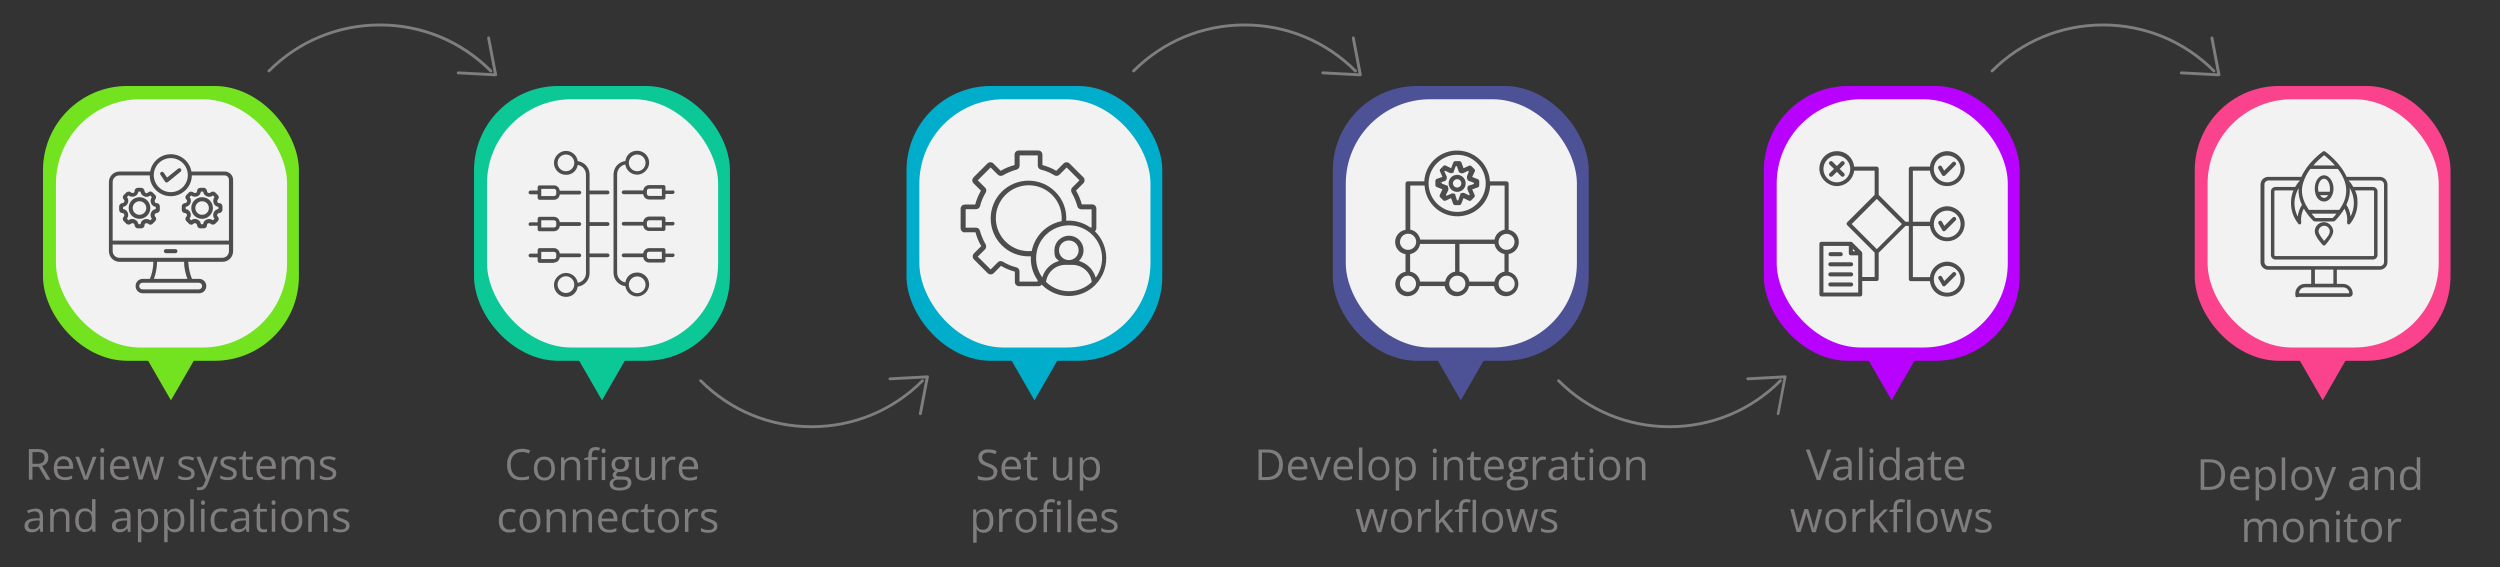 <?xml version="1.0" encoding="UTF-8"?>
<svg xmlns="http://www.w3.org/2000/svg" version="1.1" viewBox="0 0 1733 393.3">
  <rect x="0" y="0" width="1733" height="393.3" fill="#333333" stroke="none"/>
  <defs>
    <style>
      .cls-1 {
        fill: #fb438d;
      }

      .cls-2 {
        fill: #4d4d4d;
      }

      .cls-3 {
        fill: #73e31f;
      }

      .cls-4 {
        fill: #7f7d7d;
      }

      .cls-5 {
        fill: #f2f2f2;
      }

      .cls-6 {
        fill: #4d5296;
      }

      .cls-7 {
        fill: #0cc896;
      }

      .cls-8 {
        display: none;
      }

      .cls-9 {
        fill: #b901ff;
      }

      .cls-10 {
        fill: #00adcb;
      }
    </style>
  </defs>
  <!-- Generator: Adobe Illustrator 28.7.1, SVG Export Plug-In . SVG Version: 1.2.0 Build 142)  -->
  <g>
    <g id="Layer_1">
      <rect class="cls-8" x="-77" y="-85.4" width="1841.4" height="548.4"/>
      <g>
        <path class="cls-4" d="M25.8,311.3c1.7,0,3.2.2,4.3.6,1.1.4,2,1.1,2.6,2s.8,2,.8,3.4-.2,2.1-.6,2.8-.9,1.4-1.6,1.8c-.7.5-1.4.8-2.1,1.1l5.8,9.5h-2.9l-5.2-8.9h-4.4v8.9h-2.5v-21.2h5.8ZM25.6,313.4h-3.1v8.1h3.4c1.7,0,3-.4,3.8-1.1s1.2-1.8,1.2-3.1-.4-2.5-1.3-3.1-2.2-.9-4-.9h0Z"/>
        <path class="cls-4" d="M44.2,316.3c1.4,0,2.5.3,3.5.9s1.7,1.4,2.2,2.5.8,2.3.8,3.8v1.5h-11c0,1.9.5,3.3,1.4,4.3.9,1,2.2,1.5,3.8,1.5s1.9,0,2.7-.3c.8-.2,1.6-.5,2.4-.8v2.1c-.8.4-1.6.6-2.4.8-.8.2-1.7.2-2.8.2-1.5,0-2.9-.3-4-.9s-2-1.5-2.6-2.8-.9-2.7-.9-4.5.3-3.2.9-4.5c.6-1.2,1.4-2.2,2.4-2.9s2.3-1,3.7-1ZM44.1,318.3c-1.3,0-2.3.4-3.1,1.3-.8.8-1.2,2-1.4,3.5h8.4c0-1-.2-1.8-.4-2.5-.3-.7-.7-1.3-1.3-1.7-.6-.4-1.3-.6-2.2-.6h0Z"/>
        <path class="cls-4" d="M58.2,332.5l-6-15.9h2.6l3.5,9.6c.2.7.5,1.4.7,2.2s.4,1.4.5,1.9h0c.1-.5.3-1.1.6-1.9s.5-1.5.7-2.2l3.5-9.6h2.6l-6.1,15.9h-2.8s0,0,0,0Z"/>
        <path class="cls-4" d="M70.9,310.6c.4,0,.7.1,1,.4.3.3.4.7.4,1.2s-.1.9-.4,1.2-.6.4-1,.4-.8-.1-1-.4-.4-.7-.4-1.2.1-.9.4-1.2c.3-.3.6-.4,1-.4ZM72,316.6v15.9h-2.4v-15.9h2.4Z"/>
        <path class="cls-4" d="M83.3,316.3c1.4,0,2.5.3,3.5.9s1.7,1.4,2.2,2.5.8,2.3.8,3.8v1.5h-11c0,1.9.5,3.3,1.4,4.3.9,1,2.2,1.5,3.8,1.5s1.9,0,2.7-.3c.8-.2,1.6-.5,2.4-.8v2.1c-.8.4-1.6.6-2.4.8-.8.2-1.7.2-2.8.2-1.5,0-2.9-.3-4-.9s-2-1.5-2.7-2.8-.9-2.7-.9-4.5.3-3.2.9-4.5c.6-1.2,1.4-2.2,2.4-2.9s2.3-1,3.7-1ZM83.2,318.3c-1.3,0-2.3.4-3.1,1.3-.8.8-1.2,2-1.4,3.5h8.4c0-1-.2-1.8-.4-2.5-.3-.7-.7-1.3-1.3-1.7-.6-.4-1.3-.6-2.2-.6h0Z"/>
        <path class="cls-4" d="M106.8,332.5l-2.8-9.3c-.1-.4-.2-.8-.4-1.2s-.2-.8-.3-1.1c0-.4-.2-.7-.2-1,0-.3-.1-.6-.2-.8h0c0,.2,0,.5-.2.8,0,.3-.2.6-.2,1s-.2.7-.3,1.1c-.1.4-.2.8-.4,1.2l-3,9.2h-2.7l-4.4-15.9h2.5l2.3,8.8c.2.6.3,1.2.4,1.7.1.6.3,1.1.4,1.6s.2.9.2,1.3h.1c0-.2.1-.5.2-.9,0-.3.2-.7.2-1.1,0-.4.2-.8.3-1.1.1-.4.2-.7.3-1.1l2.9-9.2h2.6l2.8,9.2c.2.5.3,1,.4,1.5s.3,1,.4,1.5.2.9.2,1.3h.1c0-.3.1-.7.2-1.2s.2-1,.4-1.6c.1-.6.3-1.2.4-1.8l2.3-8.8h2.5l-4.4,15.9h-2.8s0,0,0,0Z"/>
        <path class="cls-4" d="M135,328.1c0,1-.2,1.9-.8,2.6-.5.7-1.2,1.2-2.2,1.6s-2.1.5-3.4.5-2.1,0-2.9-.3-1.5-.4-2.1-.7v-2.2c.7.3,1.4.6,2.3.9.9.3,1.8.4,2.8.4,1.4,0,2.4-.2,3-.7.6-.5.9-1,.9-1.8s-.1-.8-.4-1.2-.7-.7-1.2-1c-.6-.3-1.4-.7-2.4-1-1-.4-1.9-.8-2.6-1.2s-1.3-.9-1.7-1.4c-.4-.5-.6-1.3-.6-2.1,0-1.4.5-2.4,1.6-3.1,1.1-.7,2.5-1.1,4.3-1.1s1.9,0,2.7.3,1.6.4,2.3.8l-.8,1.9c-.7-.3-1.4-.5-2.1-.7s-1.5-.3-2.3-.3c-1.1,0-2,.2-2.6.5s-.9.9-.9,1.5.1.9.4,1.2c.3.3.7.6,1.3.9s1.4.6,2.4,1c1,.4,1.9.8,2.6,1.1s1.3.9,1.7,1.4c.4.6.6,1.3.6,2.1h0s0,0,0,0Z"/>
        <path class="cls-4" d="M136.3,316.6h2.6l3.5,9.2c.2.5.4,1.1.6,1.6.2.5.3,1,.5,1.4.1.5.2.9.3,1.3h0c.1-.5.3-1.1.6-1.9s.5-1.6.8-2.4l3.3-9.2h2.6l-6.9,18.3c-.4,1-.8,1.8-1.3,2.6s-1.1,1.3-1.8,1.7-1.5.6-2.5.6-.9,0-1.2,0-.7-.1-.9-.2v-1.9c.2,0,.5,0,.8.1s.6,0,.9,0c.6,0,1.1-.1,1.6-.3s.8-.6,1.1-1,.6-1,.8-1.6l.9-2.2-6.4-16h0Z"/>
        <path class="cls-4" d="M164.1,328.1c0,1-.2,1.9-.8,2.6-.5.7-1.2,1.2-2.2,1.6s-2.1.5-3.4.5-2.1,0-2.9-.3-1.5-.4-2.1-.7v-2.2c.6.3,1.4.6,2.3.9.9.3,1.8.4,2.8.4,1.4,0,2.4-.2,3-.7.6-.5.9-1,.9-1.8s-.1-.8-.4-1.2-.7-.7-1.2-1c-.6-.3-1.4-.7-2.4-1-1-.4-1.9-.8-2.6-1.2s-1.3-.9-1.7-1.4c-.4-.5-.6-1.3-.6-2.1,0-1.4.5-2.4,1.6-3.1,1.1-.7,2.5-1.1,4.3-1.1s1.9,0,2.7.3,1.6.4,2.4.8l-.8,1.9c-.7-.3-1.4-.5-2.1-.7s-1.5-.3-2.3-.3c-1.1,0-2,.2-2.6.5s-.9.9-.9,1.5.1.9.4,1.2c.3.3.7.6,1.3.9s1.4.6,2.4,1c1,.4,1.9.8,2.6,1.1s1.3.9,1.7,1.4c.4.6.6,1.3.6,2.1h0s0,0,0,0Z"/>
        <path class="cls-4" d="M173.1,330.8c.4,0,.8,0,1.2-.1s.8-.1,1-.2v1.9c-.3.1-.7.2-1.2.3s-1,.1-1.5.1c-.8,0-1.6-.1-2.3-.4-.7-.3-1.2-.8-1.6-1.5-.4-.7-.6-1.7-.6-2.9v-9.5h-2.3v-1.2l2.3-.9,1-3.5h1.4v3.7h4.7v1.9h-4.7v9.4c0,1,.2,1.7.7,2.2.5.5,1.1.7,1.8.7h0Z"/>
        <path class="cls-4" d="M184.7,316.3c1.4,0,2.5.3,3.5.9s1.7,1.4,2.2,2.5.8,2.3.8,3.8v1.5h-11c0,1.9.5,3.3,1.4,4.3.9,1,2.2,1.5,3.8,1.5s1.9,0,2.7-.3c.8-.2,1.6-.5,2.4-.8v2.1c-.8.4-1.6.6-2.4.8-.8.2-1.7.2-2.8.2-1.5,0-2.9-.3-4-.9s-2-1.5-2.6-2.8c-.6-1.2-.9-2.7-.9-4.5s.3-3.2.9-4.5c.6-1.2,1.4-2.2,2.4-2.9s2.3-1,3.7-1h0ZM184.6,318.3c-1.3,0-2.3.4-3.1,1.3-.8.8-1.2,2-1.4,3.5h8.4c0-1-.2-1.8-.4-2.5-.3-.7-.7-1.3-1.3-1.7-.6-.4-1.3-.6-2.2-.6h0Z"/>
        <path class="cls-4" d="M212.6,316.3c1.8,0,3.1.5,4,1.4s1.3,2.4,1.3,4.4v10.4h-2.4v-10.3c0-1.3-.3-2.2-.8-2.9s-1.4-1-2.5-1-2.7.5-3.4,1.3c-.7.9-1.1,2.2-1.1,3.9v8.9h-2.4v-10.3c0-.9-.1-1.6-.4-2.1s-.6-1-1.1-1.3c-.5-.3-1.1-.4-1.9-.4-1.1,0-1.9.2-2.5.6-.6.4-1.1,1.1-1.4,1.9s-.4,1.9-.4,3.2v8.4h-2.4v-15.9h1.9l.4,2.2h.1c.3-.5.7-1,1.2-1.4s1-.7,1.6-.9c.6-.2,1.2-.3,1.9-.3,1.2,0,2.2.2,3,.7.8.5,1.4,1.1,1.8,2.1h.1c.5-.9,1.2-1.6,2.1-2.1.9-.5,1.9-.7,3-.7h0s0,0,0,0Z"/>
        <path class="cls-4" d="M233.1,328.1c0,1-.2,1.9-.8,2.6-.5.7-1.2,1.2-2.2,1.6s-2.1.5-3.4.5-2.1,0-2.9-.3-1.5-.4-2.1-.7v-2.2c.6.3,1.4.6,2.3.9.9.3,1.8.4,2.8.4,1.4,0,2.4-.2,3-.7.6-.5.9-1,.9-1.8s-.1-.8-.4-1.2-.7-.7-1.2-1c-.6-.3-1.4-.7-2.4-1-1-.4-1.9-.8-2.6-1.2s-1.3-.9-1.7-1.4c-.4-.5-.6-1.3-.6-2.1,0-1.4.5-2.4,1.6-3.1,1.1-.7,2.5-1.1,4.3-1.1s1.9,0,2.7.3,1.6.4,2.4.8l-.8,1.9c-.7-.3-1.4-.5-2.1-.7s-1.5-.3-2.3-.3c-1.1,0-2,.2-2.6.5s-.9.9-.9,1.5.1.9.4,1.2c.3.3.7.6,1.3.9s1.4.6,2.4,1c1,.4,1.9.8,2.6,1.1s1.3.9,1.7,1.4c.4.6.6,1.3.6,2.1h0s0,0,0,0Z"/>
        <path class="cls-4" d="M24.2,352.5c1.9,0,3.3.4,4.2,1.3s1.4,2.2,1.4,4.1v10.8h-1.8l-.5-2.4h-.1c-.4.6-.9,1.1-1.4,1.5-.5.4-1,.7-1.7.9-.6.2-1.4.3-2.3.3s-1.8-.2-2.6-.5-1.3-.9-1.8-1.5-.6-1.6-.6-2.6c0-1.6.6-2.8,1.9-3.7s3.2-1.3,5.8-1.4h2.8v-1.1c0-1.4-.3-2.3-.9-2.9-.6-.5-1.4-.8-2.5-.8s-1.6.1-2.4.4c-.8.2-1.5.5-2.2.9l-.7-1.8c.7-.4,1.5-.7,2.5-.9.9-.3,1.9-.4,2.9-.4h0ZM27.4,360.8h-2.4c-2,.2-3.4.5-4.2,1.1s-1.2,1.4-1.2,2.4.3,1.6.8,2,1.3.6,2.2.6c1.4,0,2.6-.4,3.5-1.2.9-.8,1.4-2,1.4-3.5v-1.5h0,0Z"/>
        <path class="cls-4" d="M42.3,352.4c1.9,0,3.3.5,4.3,1.4,1,.9,1.5,2.4,1.5,4.5v10.4h-2.4v-10.2c0-1.3-.3-2.3-.9-3s-1.5-1-2.8-1-3,.5-3.7,1.5-1.1,2.5-1.1,4.4v8.3h-2.4v-15.9h2l.4,2.3h.1c.3-.6.8-1,1.3-1.4s1.1-.7,1.8-.9c.6-.2,1.3-.3,2-.3h0Z"/>
        <path class="cls-4" d="M58.7,368.9c-2,0-3.6-.7-4.8-2.1-1.2-1.4-1.8-3.4-1.8-6.1s.6-4.8,1.8-6.2,2.8-2.1,4.8-2.1,1.6.1,2.2.3,1.2.5,1.6.9.8.8,1.2,1.3h.2c0-.3,0-.7-.1-1.2,0-.5,0-1,0-1.3v-6.4h2.4v22.6h-2l-.4-2.3h0c-.3.5-.7.9-1.1,1.3-.5.4-1,.7-1.6.9s-1.4.3-2.2.3h0ZM59,366.9c1.7,0,2.9-.5,3.6-1.5s1.1-2.4,1.1-4.3v-.4c0-2-.3-3.6-1-4.7-.7-1.1-1.9-1.6-3.7-1.6s-2.6.6-3.3,1.7-1.1,2.7-1.1,4.7.4,3.5,1.1,4.5c.7,1.1,1.8,1.6,3.3,1.6h0Z"/>
        <path class="cls-4" d="M84.9,352.5c1.9,0,3.3.4,4.2,1.3.9.9,1.4,2.2,1.4,4.1v10.8h-1.8l-.5-2.4h-.1c-.4.6-.9,1.1-1.4,1.5-.5.4-1,.7-1.7.9-.6.2-1.4.3-2.3.3s-1.8-.2-2.6-.5-1.3-.9-1.8-1.5-.7-1.6-.7-2.6c0-1.6.6-2.8,1.9-3.7s3.2-1.3,5.8-1.4h2.8v-1.1c0-1.4-.3-2.3-.9-2.9-.6-.5-1.4-.8-2.5-.8s-1.6.1-2.4.4c-.8.2-1.5.5-2.2.9l-.7-1.8c.7-.4,1.5-.7,2.5-.9s1.9-.4,2.9-.4h0ZM88.1,360.8h-2.4c-2,.2-3.4.5-4.2,1.1s-1.2,1.4-1.2,2.4.3,1.6.8,2,1.3.6,2.2.6c1.4,0,2.6-.4,3.5-1.2.9-.8,1.3-2,1.3-3.5v-1.5h0Z"/>
        <path class="cls-4" d="M103,352.4c2,0,3.6.7,4.8,2s1.8,3.4,1.8,6.2-.3,3.3-.8,4.6-1.3,2.2-2.3,2.8-2.1,1-3.5,1-1.6-.1-2.2-.3-1.2-.5-1.6-.9c-.5-.4-.8-.8-1.1-1.2h-.2c0,.4,0,.8.1,1.4,0,.5,0,1,0,1.4v6.5h-2.4v-23h2l.3,2.4h.1c.3-.5.7-.9,1.1-1.3.4-.4,1-.7,1.6-1,.6-.2,1.4-.4,2.3-.4h0ZM102.5,354.5c-1.1,0-2,.2-2.7.6-.7.4-1.2,1.1-1.5,1.9-.3.9-.5,1.9-.5,3.2v.5c0,1.4.2,2.5.4,3.4.3.9.8,1.6,1.5,2.1.7.5,1.6.7,2.8.7s1.8-.3,2.5-.8,1.2-1.3,1.5-2.2c.3-1,.5-2,.5-3.3,0-1.9-.4-3.4-1.1-4.5-.7-1.1-1.8-1.7-3.4-1.7h0s0,0,0,0Z"/>
        <path class="cls-4" d="M121.2,352.4c2,0,3.6.7,4.8,2s1.8,3.4,1.8,6.2-.3,3.3-.8,4.6-1.3,2.2-2.3,2.8-2.1,1-3.5,1-1.6-.1-2.2-.3-1.2-.5-1.6-.9c-.5-.4-.8-.8-1.1-1.2h-.2c0,.4,0,.8.1,1.4,0,.5,0,1,0,1.4v6.5h-2.4v-23h2l.3,2.4h.1c.3-.5.7-.9,1.1-1.3.4-.4,1-.7,1.6-1,.6-.2,1.4-.4,2.3-.4h0ZM120.8,354.5c-1.1,0-2,.2-2.7.6-.7.4-1.2,1.1-1.5,1.9s-.5,1.9-.5,3.2v.5c0,1.4.2,2.5.4,3.4.3.9.8,1.6,1.5,2.1.7.5,1.6.7,2.8.7s1.8-.3,2.5-.8,1.2-1.3,1.5-2.2c.3-1,.5-2,.5-3.3,0-1.9-.4-3.4-1.1-4.5-.7-1.1-1.8-1.7-3.4-1.7h0s0,0,0,0Z"/>
        <path class="cls-4" d="M134.3,368.7h-2.4v-22.6h2.4v22.6Z"/>
        <path class="cls-4" d="M140.7,346.8c.4,0,.7.1,1,.4.3.3.4.7.4,1.2s-.1.9-.4,1.2-.6.4-1,.4-.8-.1-1-.4-.4-.7-.4-1.2.1-.9.4-1.2c.3-.3.6-.4,1-.4ZM141.8,352.7v15.9h-2.4v-15.9h2.4Z"/>
        <path class="cls-4" d="M153.3,368.9c-1.4,0-2.7-.3-3.8-.9s-1.9-1.5-2.6-2.7c-.6-1.2-.9-2.7-.9-4.6s.3-3.5,1-4.7,1.5-2.1,2.7-2.7c1.1-.6,2.4-.9,3.9-.9s1.6,0,2.3.2,1.4.4,1.8.6l-.7,2c-.5-.2-1-.4-1.7-.5s-1.2-.2-1.8-.2c-1.1,0-2,.2-2.8.7s-1.3,1.2-1.6,2.1c-.4.9-.5,2-.5,3.4s.2,2.4.5,3.3.9,1.6,1.6,2.1,1.6.7,2.6.7,1.6,0,2.3-.3,1.3-.4,1.9-.6v2.1c-.5.3-1.1.5-1.8.6-.6.1-1.4.2-2.3.2h0Z"/>
        <path class="cls-4" d="M167.1,352.5c1.9,0,3.3.4,4.2,1.3s1.4,2.2,1.4,4.1v10.8h-1.8l-.5-2.4h-.1c-.4.6-.9,1.1-1.4,1.5-.5.4-1,.7-1.7.9-.6.2-1.4.3-2.3.3s-1.8-.2-2.6-.5-1.3-.9-1.8-1.5c-.4-.7-.6-1.6-.6-2.6,0-1.6.6-2.8,1.9-3.7s3.2-1.3,5.8-1.4h2.8v-1.1c0-1.4-.3-2.3-.9-2.9-.6-.5-1.4-.8-2.5-.8s-1.6.1-2.4.4c-.8.2-1.5.5-2.1.9l-.7-1.8c.7-.4,1.5-.7,2.5-.9s1.9-.4,2.9-.4h0ZM170.4,360.8h-2.4c-2,.2-3.4.5-4.2,1.1s-1.2,1.4-1.2,2.4.3,1.6.8,2,1.3.6,2.2.6c1.4,0,2.6-.4,3.5-1.2.9-.8,1.4-2,1.4-3.5v-1.5h0Z"/>
        <path class="cls-4" d="M182.9,367c.4,0,.8,0,1.2-.1s.8-.1,1-.2v1.9c-.3.1-.7.2-1.2.3s-1,.1-1.5.1c-.8,0-1.6-.1-2.3-.4-.7-.3-1.2-.8-1.6-1.5-.4-.7-.6-1.7-.6-2.9v-9.5h-2.3v-1.2l2.3-.9,1-3.5h1.4v3.7h4.7v1.9h-4.7v9.4c0,1,.2,1.7.7,2.2.5.5,1.1.7,1.8.7h0Z"/>
        <path class="cls-4" d="M189.6,346.8c.4,0,.7.1,1,.4.3.3.4.7.4,1.2s-.1.9-.4,1.2-.6.4-1,.4-.8-.1-1-.4-.4-.7-.4-1.2.1-.9.4-1.2c.3-.3.6-.4,1-.4ZM190.8,352.7v15.9h-2.4v-15.9h2.4Z"/>
        <path class="cls-4" d="M209.6,360.7c0,1.3-.2,2.5-.5,3.5-.3,1-.8,1.9-1.5,2.6s-1.4,1.2-2.3,1.6-1.9.6-3.1.6-2-.2-2.9-.6-1.6-.9-2.3-1.6c-.6-.7-1.1-1.6-1.5-2.6-.4-1-.5-2.2-.5-3.5s.3-3.2.9-4.5c.6-1.2,1.4-2.2,2.5-2.8,1.1-.6,2.4-1,3.9-1s2.7.3,3.8,1c1.1.6,1.9,1.6,2.5,2.8.6,1.2.9,2.7.9,4.4h0s0,0,0,0ZM197.5,360.7c0,1.3.2,2.4.5,3.3.3.9.9,1.7,1.6,2.2.7.5,1.6.8,2.7.8s2-.3,2.7-.8c.7-.5,1.2-1.2,1.6-2.2s.5-2,.5-3.3-.2-2.4-.5-3.3c-.3-.9-.9-1.6-1.6-2.1s-1.6-.8-2.8-.8c-1.7,0-2.9.5-3.6,1.6-.8,1.1-1.2,2.6-1.2,4.5h0Z"/>
        <path class="cls-4" d="M221.3,352.4c1.9,0,3.3.5,4.3,1.4,1,.9,1.4,2.4,1.4,4.5v10.4h-2.4v-10.2c0-1.3-.3-2.3-.9-3s-1.5-1-2.8-1-3,.5-3.7,1.5-1.1,2.5-1.1,4.4v8.3h-2.4v-15.9h1.9l.4,2.3h.1c.3-.6.8-1,1.3-1.4s1.1-.7,1.8-.9c.6-.2,1.3-.3,2.1-.3h0Z"/>
        <path class="cls-4" d="M242.3,364.3c0,1-.2,1.9-.8,2.6-.5.7-1.2,1.2-2.2,1.6s-2.1.5-3.4.5-2.1,0-2.9-.3-1.5-.4-2.1-.7v-2.2c.6.3,1.4.6,2.3.9.9.3,1.8.4,2.8.4,1.4,0,2.4-.2,3-.7.6-.5.9-1,.9-1.8s-.1-.8-.4-1.2-.7-.7-1.2-1c-.6-.3-1.4-.7-2.4-1-1-.4-1.9-.8-2.6-1.2s-1.3-.9-1.7-1.4c-.4-.5-.6-1.3-.6-2.1,0-1.4.5-2.4,1.6-3.1,1.1-.7,2.5-1.1,4.3-1.1s1.9,0,2.7.3,1.6.4,2.4.8l-.8,1.9c-.7-.3-1.4-.5-2.1-.7s-1.5-.3-2.3-.3c-1.1,0-2,.2-2.6.5s-.9.9-.9,1.5.1.9.4,1.2c.3.3.7.6,1.3.9s1.4.6,2.4,1c1,.4,1.9.8,2.6,1.1s1.3.9,1.7,1.4c.4.6.6,1.3.6,2.1h0s0,0,0,0Z"/>
      </g>
      <g>
        <path class="cls-4" d="M361.6,313.4c-1.2,0-2.2.2-3.2.6-.9.4-1.7,1-2.4,1.7-.6.8-1.2,1.7-1.5,2.8-.4,1.1-.5,2.3-.5,3.6s.3,3.3.8,4.6c.6,1.3,1.4,2.3,2.5,3s2.5,1.1,4.2,1.1,1.8,0,2.7-.2,1.6-.4,2.5-.6v2.1c-.8.3-1.6.5-2.4.6-.9.1-1.9.2-3,.2-2.2,0-4-.5-5.4-1.3-1.5-.9-2.5-2.2-3.3-3.8-.7-1.6-1.1-3.6-1.1-5.8s.2-3.1.7-4.4c.5-1.3,1.1-2.5,2-3.5.9-1,1.9-1.7,3.2-2.2s2.7-.8,4.4-.8,2.1.1,3.1.3c1,.2,1.9.5,2.7.9l-1,2.1c-.7-.3-1.4-.6-2.2-.8s-1.7-.3-2.6-.3h0Z"/>
        <path class="cls-4" d="M384.7,324.8c0,1.3-.2,2.5-.5,3.5-.3,1-.8,1.9-1.5,2.6s-1.4,1.2-2.3,1.6-1.9.6-3.1.6-2-.2-2.9-.6c-.9-.4-1.6-.9-2.3-1.6-.6-.7-1.1-1.6-1.5-2.6-.4-1-.5-2.2-.5-3.5s.3-3.2.9-4.5c.6-1.2,1.4-2.2,2.5-2.8,1.1-.6,2.4-1,3.9-1s2.7.3,3.8,1c1.1.6,1.9,1.6,2.5,2.8.6,1.2.9,2.7.9,4.4h0s0,0,0,0ZM372.6,324.8c0,1.3.2,2.4.5,3.3.3.9.9,1.7,1.6,2.2.7.5,1.6.8,2.7.8s2-.3,2.7-.8c.7-.5,1.2-1.2,1.6-2.2s.5-2,.5-3.3-.2-2.4-.5-3.3c-.3-.9-.9-1.6-1.6-2.1-.7-.5-1.6-.8-2.8-.8-1.7,0-2.9.5-3.6,1.6-.8,1.1-1.2,2.6-1.2,4.5h0Z"/>
        <path class="cls-4" d="M396.4,316.6c1.9,0,3.3.5,4.3,1.4,1,.9,1.5,2.4,1.5,4.5v10.4h-2.4v-10.2c0-1.3-.3-2.3-.9-3-.6-.7-1.5-1-2.8-1s-3,.5-3.7,1.5-1.1,2.5-1.1,4.4v8.3h-2.4v-15.9h2l.4,2.3h.1c.3-.6.8-1,1.3-1.4s1.1-.7,1.8-.9c.6-.2,1.3-.3,2-.3h0Z"/>
        <path class="cls-4" d="M414.2,318.8h-4v14h-2.4v-14h-2.8v-1.2l2.8-.8v-1.1c0-1.3.2-2.4.6-3.3s1-1.5,1.7-1.9,1.7-.6,2.8-.6,1.2,0,1.7.2c.5.1,1,.2,1.3.4l-.6,1.9c-.3-.1-.7-.2-1.1-.3-.4,0-.8-.1-1.3-.1-.9,0-1.6.3-2,.9s-.7,1.5-.7,2.8v1.2h4v1.9h0ZM418.4,310.9c.4,0,.7.1,1,.4.3.3.4.7.4,1.2s-.1.9-.4,1.2c-.3.3-.6.4-1,.4s-.8-.1-1-.4-.4-.7-.4-1.2.1-.9.4-1.2c.3-.3.6-.4,1-.4ZM419.5,316.9v15.9h-2.4v-15.9h2.4Z"/>
        <path class="cls-4" d="M429.1,340c-2.1,0-3.7-.4-4.8-1.2s-1.7-1.9-1.7-3.3.3-1.9,1-2.6,1.5-1.2,2.6-1.4c-.4-.2-.8-.5-1.1-.9-.3-.4-.4-.8-.4-1.3s.2-1.1.5-1.5c.3-.4.8-.9,1.5-1.3-.8-.3-1.5-.9-2-1.7s-.8-1.8-.8-2.8.2-2.1.7-2.9,1.2-1.4,2.1-1.9c.9-.4,2-.6,3.3-.6s.6,0,.9,0c.3,0,.6,0,.8.1s.5,0,.7.1h5.5v1.6l-2.9.4c.3.4.5.8.7,1.4s.3,1.1.3,1.8c0,1.6-.5,2.9-1.6,3.8-1.1.9-2.5,1.4-4.4,1.4s-.9,0-1.4-.1c-.5.3-.8.5-1.1.9-.2.3-.4.7-.4,1.1s0,.6.3.7.5.3.8.4c.4,0,.8.1,1.3.1h2.8c1.7,0,3.1.4,4,1.1s1.4,1.8,1.4,3.2-.7,3.1-2.1,4c-1.4.9-3.5,1.4-6.2,1.4h0s0,0,0,0ZM429.2,338.1c1.3,0,2.4-.1,3.3-.4s1.5-.6,2-1.1.6-1.1.6-1.8-.1-1.1-.4-1.5c-.3-.3-.7-.5-1.3-.6s-1.2-.2-2.1-.2h-2.8c-.7,0-1.3.1-1.9.3-.5.2-.9.5-1.2,1s-.4,1-.4,1.6.4,1.5,1.1,2,1.8.7,3.1.7h0ZM429.8,325.3c1.1,0,2-.3,2.6-.9.6-.6.9-1.4.9-2.5s-.3-2.1-.9-2.7c-.6-.6-1.5-.9-2.6-.9s-2,.3-2.5.9c-.6.6-.9,1.5-.9,2.7s.3,1.9.9,2.5,1.5.9,2.6.9h0Z"/>
        <path class="cls-4" d="M454,316.9v15.9h-2l-.4-2.2h-.1c-.3.5-.8,1-1.3,1.4s-1.1.7-1.8.9c-.6.2-1.4.3-2.1.3-1.3,0-2.3-.2-3.2-.6-.9-.4-1.5-1-1.9-1.9s-.6-2-.6-3.3v-10.4h2.4v10.3c0,1.3.3,2.3.9,3s1.5,1,2.8,1,2.1-.2,2.8-.7c.7-.5,1.2-1.1,1.5-2s.5-1.9.5-3.2v-8.4h2.4s0,0,0,0Z"/>
        <path class="cls-4" d="M466.3,316.6c.3,0,.6,0,1,0s.7,0,.9.1l-.3,2.2c-.3,0-.5-.1-.9-.2s-.6,0-.9,0c-.6,0-1.2.1-1.8.4s-1.1.6-1.5,1.1-.8,1.1-1,1.7-.4,1.4-.4,2.2v8.5h-2.4v-15.9h2l.3,2.9h.1c.3-.6.7-1.1,1.2-1.6s1-.9,1.6-1.2,1.3-.4,2.1-.4h0Z"/>
        <path class="cls-4" d="M477.4,316.6c1.4,0,2.5.3,3.5.9s1.7,1.4,2.2,2.5.8,2.3.8,3.8v1.5h-11c0,1.9.5,3.3,1.4,4.3.9,1,2.2,1.5,3.8,1.5s1.9,0,2.7-.3c.8-.2,1.6-.5,2.4-.8v2.1c-.8.4-1.6.6-2.4.8-.8.2-1.7.2-2.8.2-1.5,0-2.9-.3-4-.9s-2-1.5-2.6-2.8-.9-2.7-.9-4.5.3-3.2.9-4.5c.6-1.2,1.4-2.2,2.4-2.9s2.3-1,3.7-1h0ZM477.3,318.6c-1.3,0-2.3.4-3.1,1.3-.8.8-1.2,2-1.4,3.5h8.4c0-1-.2-1.8-.4-2.5-.3-.7-.7-1.3-1.3-1.7-.6-.4-1.3-.6-2.2-.6h0Z"/>
        <path class="cls-4" d="M353.1,369.2c-1.4,0-2.7-.3-3.8-.9s-2-1.5-2.6-2.7c-.6-1.2-.9-2.7-.9-4.6s.3-3.5,1-4.7,1.5-2.1,2.7-2.7c1.1-.6,2.4-.9,3.9-.9s1.6,0,2.3.2,1.4.4,1.8.6l-.7,2c-.5-.2-1-.4-1.7-.5s-1.2-.2-1.8-.2c-1.1,0-2,.2-2.8.7s-1.3,1.2-1.6,2.1c-.4.9-.5,2-.5,3.4s.2,2.4.5,3.3.9,1.6,1.6,2.1c.7.5,1.6.7,2.6.7s1.6,0,2.3-.3,1.3-.4,1.9-.6v2.1c-.5.3-1.1.5-1.8.6-.6.1-1.4.2-2.3.2h0Z"/>
        <path class="cls-4" d="M374.7,361c0,1.3-.2,2.5-.5,3.5-.3,1-.8,1.9-1.5,2.6s-1.4,1.2-2.3,1.6-1.9.6-3.1.6-2-.2-2.9-.6c-.9-.4-1.6-.9-2.3-1.6-.6-.7-1.1-1.6-1.5-2.6-.4-1-.5-2.2-.5-3.5s.3-3.2.9-4.5c.6-1.2,1.4-2.2,2.5-2.8,1.1-.6,2.4-1,3.9-1s2.7.3,3.8,1c1.1.6,1.9,1.6,2.5,2.8.6,1.2.9,2.7.9,4.4h0s0,0,0,0ZM362.5,361c0,1.3.2,2.4.5,3.3.3.9.9,1.7,1.6,2.2.7.5,1.6.8,2.7.8s2-.3,2.7-.8c.7-.5,1.2-1.2,1.6-2.2s.5-2,.5-3.3-.2-2.4-.5-3.3c-.3-.9-.9-1.6-1.6-2.1-.7-.5-1.6-.8-2.8-.8-1.7,0-2.9.5-3.6,1.6-.8,1.1-1.2,2.6-1.2,4.5h0Z"/>
        <path class="cls-4" d="M386.4,352.7c1.9,0,3.3.5,4.3,1.4,1,.9,1.5,2.4,1.5,4.5v10.4h-2.4v-10.2c0-1.3-.3-2.3-.9-3-.6-.7-1.5-1-2.8-1s-3,.5-3.7,1.5-1.1,2.5-1.1,4.4v8.3h-2.4v-15.9h2l.4,2.3h.1c.3-.6.8-1,1.3-1.4s1.1-.7,1.8-.9c.6-.2,1.3-.3,2-.3h0Z"/>
        <path class="cls-4" d="M404.6,352.7c1.9,0,3.3.5,4.3,1.4,1,.9,1.5,2.4,1.5,4.5v10.4h-2.4v-10.2c0-1.3-.3-2.3-.9-3-.6-.7-1.5-1-2.8-1s-3,.5-3.7,1.5-1.1,2.5-1.1,4.4v8.3h-2.4v-15.9h2l.4,2.3h.1c.3-.6.8-1,1.3-1.4s1.1-.7,1.8-.9c.6-.2,1.3-.3,2-.3h0Z"/>
        <path class="cls-4" d="M421.5,352.7c1.4,0,2.5.3,3.5.9s1.7,1.4,2.2,2.5.8,2.3.8,3.8v1.5h-11c0,1.9.5,3.3,1.4,4.3.9,1,2.2,1.5,3.8,1.5s1.9,0,2.7-.3c.8-.2,1.6-.5,2.4-.8v2.1c-.8.4-1.6.6-2.4.8-.8.2-1.7.2-2.8.2-1.5,0-2.9-.3-4-.9s-2-1.5-2.6-2.8-.9-2.7-.9-4.5.3-3.2.9-4.5c.6-1.2,1.4-2.2,2.4-2.9s2.3-1,3.7-1h0ZM421.5,354.7c-1.3,0-2.3.4-3.1,1.3-.8.8-1.2,2-1.4,3.5h8.4c0-1-.2-1.8-.4-2.5-.3-.7-.7-1.3-1.3-1.7-.6-.4-1.3-.6-2.2-.6h0Z"/>
        <path class="cls-4" d="M438.5,369.2c-1.4,0-2.7-.3-3.8-.9s-2-1.5-2.6-2.7c-.6-1.2-.9-2.7-.9-4.6s.3-3.5,1-4.7,1.5-2.1,2.7-2.7c1.1-.6,2.4-.9,3.9-.9s1.6,0,2.3.2,1.4.4,1.8.6l-.7,2c-.5-.2-1-.4-1.7-.5s-1.2-.2-1.8-.2c-1.1,0-2,.2-2.8.7s-1.3,1.2-1.6,2.1c-.4.9-.5,2-.5,3.4s.2,2.4.5,3.3.9,1.6,1.6,2.1c.7.5,1.6.7,2.6.7s1.6,0,2.3-.3,1.3-.4,1.9-.6v2.1c-.5.3-1.1.5-1.8.6-.6.1-1.4.2-2.3.2h0Z"/>
        <path class="cls-4" d="M451.5,367.3c.4,0,.8,0,1.2-.1s.8-.1,1-.2v1.9c-.3.1-.7.2-1.2.3s-1,.1-1.5.1c-.8,0-1.6-.1-2.3-.4-.7-.3-1.2-.8-1.6-1.5-.4-.7-.6-1.7-.6-2.9v-9.5h-2.3v-1.2l2.3-.9,1-3.5h1.5v3.7h4.7v1.9h-4.7v9.4c0,1,.2,1.7.7,2.2.5.5,1.1.7,1.8.7h0Z"/>
        <path class="cls-4" d="M470.7,361c0,1.3-.2,2.5-.5,3.5-.3,1-.8,1.9-1.5,2.6s-1.4,1.2-2.3,1.6-1.9.6-3.1.6-2-.2-2.9-.6c-.9-.4-1.6-.9-2.3-1.6-.6-.7-1.1-1.6-1.5-2.6-.4-1-.5-2.2-.5-3.5s.3-3.2.9-4.5c.6-1.2,1.4-2.2,2.5-2.8,1.1-.6,2.4-1,3.9-1s2.7.3,3.8,1c1.1.6,1.9,1.6,2.5,2.8.6,1.2.9,2.7.9,4.4h0s0,0,0,0ZM458.6,361c0,1.3.2,2.4.5,3.3.3.9.9,1.7,1.6,2.2.7.5,1.6.8,2.7.8s2-.3,2.7-.8c.7-.5,1.2-1.2,1.6-2.2s.5-2,.5-3.3-.2-2.4-.5-3.3c-.3-.9-.9-1.6-1.6-2.1-.7-.5-1.6-.8-2.8-.8-1.7,0-2.9.5-3.6,1.6-.8,1.1-1.2,2.6-1.2,4.5h0Z"/>
        <path class="cls-4" d="M482.1,352.7c.3,0,.6,0,1,0s.7,0,.9.1l-.3,2.2c-.3,0-.5-.1-.9-.2s-.6,0-.9,0c-.6,0-1.2.1-1.8.4s-1.1.6-1.5,1.1-.8,1.1-1,1.7-.4,1.4-.4,2.2v8.5h-2.4v-15.9h2l.3,2.9h.1c.3-.6.7-1.1,1.2-1.6s1-.9,1.6-1.2,1.3-.4,2.1-.4h0Z"/>
        <path class="cls-4" d="M497.3,364.6c0,1-.2,1.9-.8,2.6-.5.7-1.2,1.2-2.2,1.6s-2.1.5-3.4.5-2.1,0-2.9-.3c-.8-.2-1.5-.4-2.1-.7v-2.2c.6.3,1.4.6,2.3.9.9.3,1.8.4,2.8.4,1.4,0,2.4-.2,3-.7s.9-1,.9-1.8-.1-.8-.4-1.2-.7-.7-1.2-1c-.6-.3-1.4-.7-2.4-1-1-.4-1.9-.8-2.6-1.2s-1.3-.9-1.7-1.4c-.4-.5-.6-1.3-.6-2.1,0-1.4.5-2.4,1.6-3.1,1.1-.7,2.5-1.1,4.3-1.1s1.9,0,2.7.3c.8.2,1.6.4,2.4.8l-.8,1.9c-.7-.3-1.4-.5-2.1-.7s-1.5-.3-2.3-.3c-1.1,0-2,.2-2.6.5s-.9.9-.9,1.5.1.9.4,1.2c.3.3.7.6,1.3.9s1.4.6,2.4,1c1,.4,1.9.8,2.6,1.1s1.3.9,1.7,1.4c.4.6.6,1.3.6,2.1h0s0,0,0,0Z"/>
      </g>
      <g>
        <path class="cls-4" d="M691.2,327.2c0,1.3-.3,2.3-.9,3.2s-1.5,1.6-2.6,2-2.5.7-4,.7-1.6,0-2.3-.1c-.7,0-1.4-.2-2-.3-.6-.1-1.1-.3-1.6-.5v-2.4c.7.3,1.6.6,2.7.8s2.1.4,3.3.4,2-.1,2.7-.4c.7-.3,1.3-.7,1.7-1.2.4-.5.6-1.2.6-1.9s-.2-1.3-.5-1.8c-.3-.5-.8-.9-1.6-1.3-.7-.4-1.8-.8-3-1.3-.9-.3-1.7-.7-2.4-1s-1.3-.8-1.7-1.3c-.5-.5-.8-1-1-1.7-.2-.6-.4-1.4-.4-2.2s.3-2.1.9-2.9c.6-.8,1.4-1.4,2.4-1.9s2.2-.6,3.5-.6,2.2.1,3.2.3c1,.2,1.8.5,2.7.9l-.8,2.1c-.8-.3-1.6-.6-2.4-.8-.9-.2-1.7-.3-2.7-.3s-1.7.1-2.3.4-1.1.6-1.4,1.1-.5,1.1-.5,1.7.2,1.4.5,1.9.8.9,1.5,1.3c.7.4,1.6.8,2.8,1.2,1.2.5,2.3.9,3.2,1.5s1.5,1.1,2,1.9.7,1.7.7,2.8h0Z"/>
        <path class="cls-4" d="M701.2,316.6c1.4,0,2.5.3,3.5.9s1.7,1.4,2.2,2.5c.5,1.1.8,2.3.8,3.8v1.5h-11c0,1.9.5,3.3,1.4,4.3.9,1,2.2,1.5,3.8,1.5s1.9,0,2.7-.3c.8-.2,1.6-.5,2.4-.8v2.1c-.8.4-1.6.6-2.4.8-.8.2-1.7.2-2.8.2-1.5,0-2.9-.3-4-.9s-2-1.5-2.7-2.8-.9-2.7-.9-4.5.3-3.2.9-4.5c.6-1.2,1.4-2.2,2.4-2.9s2.3-1,3.7-1h0ZM701.2,318.6c-1.3,0-2.3.4-3.1,1.3-.8.8-1.2,2-1.4,3.5h8.4c0-1-.2-1.8-.4-2.5-.3-.7-.7-1.3-1.3-1.7-.6-.4-1.3-.6-2.2-.6h0Z"/>
        <path class="cls-4" d="M717,331.1c.4,0,.8,0,1.2-.1s.8-.1,1-.2v1.9c-.3.1-.7.2-1.2.3s-1,.1-1.5.1c-.8,0-1.6-.1-2.3-.4-.7-.3-1.2-.8-1.7-1.5-.4-.7-.6-1.7-.6-2.9v-9.5h-2.3v-1.2l2.3-.9,1-3.5h1.5v3.7h4.7v1.9h-4.7v9.4c0,1,.2,1.7.7,2.2.5.5,1.1.7,1.8.7h0Z"/>
        <path class="cls-4" d="M743.3,316.9v15.9h-2l-.3-2.2h-.1c-.3.5-.8,1-1.3,1.4s-1.1.7-1.8.9c-.7.2-1.3.3-2.1.3-1.3,0-2.3-.2-3.2-.6-.8-.4-1.5-1-1.9-1.9s-.7-2-.7-3.3v-10.4h2.4v10.3c0,1.3.3,2.3.9,3,.6.6,1.5,1,2.8,1s2.1-.2,2.8-.7c.7-.5,1.2-1.1,1.5-2s.5-1.9.5-3.2v-8.4h2.5s0,0,0,0Z"/>
        <path class="cls-4" d="M755.9,316.6c2,0,3.6.7,4.8,2s1.8,3.4,1.8,6.2-.3,3.3-.8,4.6-1.3,2.2-2.3,2.8-2.1,1-3.5,1-1.6-.1-2.2-.3c-.6-.2-1.2-.5-1.6-.9-.5-.4-.8-.8-1.1-1.2h-.2c0,.4,0,.8.1,1.4,0,.5,0,1,0,1.4v6.5h-2.4v-23h2l.3,2.4h.1c.3-.5.7-.9,1.1-1.3.5-.4,1-.7,1.6-1,.6-.2,1.4-.4,2.3-.4h0ZM755.5,318.6c-1.1,0-2,.2-2.7.6-.7.4-1.2,1.1-1.5,1.9s-.5,1.9-.5,3.2v.5c0,1.4.2,2.5.4,3.4.3.9.8,1.6,1.5,2.1.7.5,1.6.7,2.8.7s1.8-.3,2.5-.8,1.2-1.3,1.5-2.2c.3-1,.5-2,.5-3.3,0-1.9-.4-3.4-1.1-4.5-.7-1.1-1.8-1.7-3.4-1.7h0Z"/>
        <path class="cls-4" d="M682,352.7c2,0,3.6.7,4.8,2s1.8,3.4,1.8,6.2-.3,3.3-.8,4.6-1.3,2.2-2.3,2.8-2.1,1-3.5,1-1.6-.1-2.2-.3c-.6-.2-1.2-.5-1.6-.9-.5-.4-.8-.8-1.1-1.2h-.2c0,.4,0,.8.1,1.4,0,.5,0,1,0,1.4v6.5h-2.4v-23h2l.3,2.4h.1c.3-.5.7-.9,1.1-1.3.5-.4,1-.7,1.6-1,.6-.2,1.4-.4,2.3-.4h0ZM681.5,354.8c-1.1,0-2,.2-2.7.6-.7.4-1.2,1.1-1.5,1.9s-.5,1.9-.5,3.2v.5c0,1.4.2,2.5.4,3.4.3.9.8,1.6,1.5,2.1.7.5,1.6.7,2.8.7s1.8-.3,2.5-.8,1.2-1.3,1.5-2.2c.3-1,.5-2,.5-3.3,0-1.9-.4-3.4-1.1-4.5-.7-1.1-1.8-1.7-3.4-1.7h0Z"/>
        <path class="cls-4" d="M699.9,352.7c.3,0,.7,0,1,0s.7,0,.9.1l-.3,2.2c-.3,0-.5-.1-.9-.2s-.6,0-.9,0c-.6,0-1.2.1-1.8.4s-1.1.6-1.5,1.1-.8,1.1-1,1.7-.4,1.4-.4,2.2v8.5h-2.4v-15.9h2l.3,2.9h0c.3-.6.7-1.1,1.2-1.6s1-.9,1.6-1.2,1.3-.4,2.1-.4Z"/>
        <path class="cls-4" d="M718.6,361c0,1.3-.2,2.5-.5,3.5-.3,1-.8,1.9-1.5,2.6-.6.7-1.4,1.2-2.3,1.6-.9.4-1.9.6-3.1.6s-2-.2-2.9-.6-1.7-.9-2.3-1.6c-.6-.7-1.1-1.6-1.5-2.6-.3-1-.5-2.2-.5-3.5s.3-3.2.9-4.5c.6-1.2,1.4-2.2,2.5-2.8,1.1-.6,2.4-1,3.9-1s2.7.3,3.8,1c1.1.6,1.9,1.6,2.5,2.8.6,1.2.9,2.7.9,4.4h0s0,0,0,0ZM706.5,361c0,1.3.2,2.4.5,3.3.3.9.9,1.7,1.6,2.2.7.5,1.6.8,2.7.8s2-.3,2.7-.8c.7-.5,1.2-1.2,1.6-2.2s.5-2,.5-3.3-.2-2.4-.5-3.3c-.3-.9-.9-1.6-1.6-2.1s-1.6-.8-2.8-.8c-1.7,0-2.9.5-3.6,1.6-.8,1.1-1.2,2.6-1.2,4.5h0Z"/>
        <path class="cls-4" d="M729.8,354.9h-4v14h-2.4v-14h-2.8v-1.2l2.8-.8v-1.1c0-1.3.2-2.4.6-3.3.4-.8,1-1.5,1.7-1.9s1.7-.6,2.8-.6,1.2,0,1.7.2c.5.1,1,.2,1.3.4l-.6,1.9c-.3-.1-.7-.2-1.1-.3s-.8-.1-1.3-.1c-.9,0-1.6.3-2,.9s-.7,1.5-.7,2.8v1.2h4v1.9h0ZM734,347.1c.4,0,.7.1,1,.4.3.3.4.7.4,1.2s-.1.9-.4,1.2-.6.4-1,.4-.8-.1-1-.4c-.3-.3-.4-.7-.4-1.2s.1-.9.4-1.2c.3-.3.6-.4,1-.4ZM735.2,353v15.9h-2.4v-15.9h2.4Z"/>
        <path class="cls-4" d="M742.7,369h-2.4v-22.6h2.4v22.6Z"/>
        <path class="cls-4" d="M753.9,352.7c1.4,0,2.5.3,3.5.9s1.7,1.4,2.2,2.5c.5,1.1.8,2.3.8,3.8v1.5h-11c0,1.9.5,3.3,1.4,4.3.9,1,2.2,1.5,3.8,1.5s1.9,0,2.7-.3c.8-.2,1.6-.5,2.4-.8v2.1c-.8.4-1.6.6-2.4.8-.8.2-1.7.2-2.8.2-1.5,0-2.9-.3-4-.9s-2-1.5-2.7-2.8-.9-2.7-.9-4.5.3-3.2.9-4.5c.6-1.2,1.4-2.2,2.4-2.9s2.3-1,3.7-1h0ZM753.9,354.7c-1.3,0-2.3.4-3.1,1.3-.8.8-1.2,2-1.4,3.5h8.4c0-1-.2-1.8-.4-2.5-.3-.7-.7-1.3-1.3-1.7-.6-.4-1.3-.6-2.2-.6h0Z"/>
        <path class="cls-4" d="M774.8,364.6c0,1-.2,1.9-.8,2.6-.5.7-1.2,1.2-2.2,1.6s-2.1.5-3.4.5-2.1,0-2.9-.3-1.5-.4-2.1-.7v-2.2c.7.3,1.4.6,2.3.9.9.3,1.8.4,2.8.4,1.4,0,2.4-.2,3-.7s.9-1,.9-1.8-.1-.8-.4-1.2-.7-.7-1.2-1c-.6-.3-1.4-.7-2.4-1-1-.4-1.9-.8-2.6-1.2s-1.3-.9-1.7-1.4c-.4-.5-.6-1.3-.6-2.1,0-1.4.5-2.4,1.6-3.1,1.1-.7,2.5-1.1,4.3-1.1s1.9,0,2.7.3,1.6.4,2.3.8l-.8,1.9c-.7-.3-1.4-.5-2.1-.7s-1.5-.3-2.3-.3c-1.1,0-2,.2-2.6.5-.6.4-.9.9-.9,1.5s.1.9.4,1.2c.3.3.7.6,1.3.9.6.3,1.4.6,2.4,1,1,.4,1.9.8,2.6,1.1.7.4,1.3.9,1.7,1.4.4.6.6,1.3.6,2.1h0s0,0,0,0Z"/>
      </g>
      <g>
        <path class="cls-4" d="M889.3,322c0,2.4-.4,4.4-1.3,6s-2.1,2.8-3.8,3.6c-1.7.8-3.7,1.2-6,1.2h-5.8v-21.2h6.4c2.2,0,4,.4,5.6,1.2s2.8,2,3.6,3.5,1.3,3.5,1.3,5.7h0ZM886.7,322.1c0-1.9-.3-3.5-1-4.7s-1.6-2.2-2.8-2.8-2.7-.9-4.5-.9h-3.6v17h3c2.9,0,5.1-.7,6.6-2.2,1.5-1.4,2.2-3.6,2.2-6.5h0Z"/>
        <path class="cls-4" d="M899.8,316.6c1.4,0,2.5.3,3.5.9s1.7,1.4,2.2,2.5c.5,1.1.8,2.3.8,3.8v1.5h-11c0,1.9.5,3.3,1.4,4.3.9,1,2.2,1.5,3.8,1.5s1.9,0,2.7-.3c.8-.2,1.6-.5,2.4-.8v2.1c-.8.4-1.6.6-2.4.8-.8.2-1.7.2-2.8.2-1.5,0-2.9-.3-4-.9s-2-1.5-2.7-2.8-.9-2.7-.9-4.5.3-3.2.9-4.5c.6-1.2,1.4-2.2,2.4-2.9s2.3-1,3.7-1h0ZM899.8,318.6c-1.3,0-2.3.4-3.1,1.3-.8.8-1.2,2-1.4,3.5h8.4c0-1-.2-1.8-.4-2.5-.3-.7-.7-1.3-1.3-1.7-.6-.4-1.3-.6-2.2-.6h0Z"/>
        <path class="cls-4" d="M913.9,332.8l-6-15.9h2.6l3.5,9.6c.2.7.5,1.4.7,2.2s.4,1.4.5,1.9h0c.1-.5.3-1.1.6-1.9s.5-1.5.7-2.2l3.5-9.6h2.6l-6.1,15.9h-2.8,0Z"/>
        <path class="cls-4" d="M931.4,316.6c1.4,0,2.5.3,3.5.9s1.7,1.4,2.2,2.5c.5,1.1.8,2.3.8,3.8v1.5h-11c0,1.9.5,3.3,1.4,4.3.9,1,2.2,1.5,3.8,1.5s1.9,0,2.7-.3c.8-.2,1.6-.5,2.4-.8v2.1c-.8.4-1.6.6-2.4.8-.8.2-1.7.2-2.8.2-1.5,0-2.9-.3-4-.9s-2-1.5-2.7-2.8-.9-2.7-.9-4.5.3-3.2.9-4.5c.6-1.2,1.4-2.2,2.4-2.9s2.3-1,3.7-1h0ZM931.4,318.6c-1.3,0-2.3.4-3.1,1.3-.8.8-1.2,2-1.4,3.5h8.4c0-1-.2-1.8-.4-2.5-.3-.7-.7-1.3-1.3-1.7-.6-.4-1.3-.6-2.2-.6h0Z"/>
        <path class="cls-4" d="M944.4,332.8h-2.4v-22.6h2.4v22.6Z"/>
        <path class="cls-4" d="M963.2,324.8c0,1.3-.2,2.5-.5,3.5-.3,1-.8,1.9-1.5,2.6-.6.7-1.4,1.2-2.3,1.6-.9.4-1.9.6-3.1.6s-2-.2-2.9-.6-1.7-.9-2.3-1.6c-.6-.7-1.1-1.6-1.5-2.6-.3-1-.5-2.2-.5-3.5s.3-3.2.9-4.5c.6-1.2,1.4-2.2,2.5-2.8,1.1-.6,2.4-1,3.9-1s2.7.3,3.8,1c1.1.6,1.9,1.6,2.5,2.8.6,1.2.9,2.7.9,4.4h0s0,0,0,0ZM951.1,324.8c0,1.3.2,2.4.5,3.3.3.9.9,1.7,1.6,2.2.7.5,1.6.8,2.7.8s2-.3,2.7-.8c.7-.5,1.2-1.2,1.6-2.2s.5-2,.5-3.3-.2-2.4-.5-3.3c-.3-.9-.9-1.6-1.6-2.1s-1.6-.8-2.8-.8c-1.7,0-2.9.5-3.6,1.6-.8,1.1-1.2,2.6-1.2,4.5h0Z"/>
        <path class="cls-4" d="M974.9,316.6c2,0,3.6.7,4.8,2s1.8,3.4,1.8,6.2-.3,3.3-.8,4.6-1.3,2.2-2.3,2.8-2.1,1-3.5,1-1.6-.1-2.2-.3c-.6-.2-1.2-.5-1.6-.9-.5-.4-.8-.8-1.1-1.2h-.2c0,.4,0,.8.1,1.4,0,.5,0,1,0,1.4v6.5h-2.4v-23h2l.3,2.4h.1c.3-.5.7-.9,1.1-1.3.5-.4,1-.7,1.6-1,.6-.2,1.4-.4,2.3-.4h0ZM974.5,318.6c-1.1,0-2,.2-2.7.6-.7.4-1.2,1.1-1.5,1.9s-.5,1.9-.5,3.2v.5c0,1.4.2,2.5.4,3.4.3.9.8,1.6,1.5,2.1.7.5,1.6.7,2.8.7s1.8-.3,2.5-.8,1.2-1.3,1.5-2.2c.3-1,.5-2,.5-3.3,0-1.9-.4-3.4-1.1-4.5-.7-1.1-1.8-1.7-3.4-1.7h0Z"/>
        <path class="cls-4" d="M994.6,310.9c.4,0,.7.1,1,.4.3.3.4.7.4,1.2s-.1.9-.4,1.2-.6.4-1,.4-.8-.1-1-.4c-.3-.3-.4-.7-.4-1.2s.1-.9.4-1.2c.3-.3.6-.4,1-.4ZM995.8,316.9v15.9h-2.4v-15.9h2.4Z"/>
        <path class="cls-4" d="M1008.4,316.6c1.9,0,3.3.5,4.3,1.4,1,.9,1.5,2.4,1.5,4.5v10.4h-2.4v-10.2c0-1.3-.3-2.3-.9-3s-1.5-1-2.8-1-3,.5-3.7,1.5-1.1,2.5-1.1,4.4v8.3h-2.4v-15.9h2l.4,2.3h.1c.3-.6.8-1,1.3-1.4s1.1-.7,1.8-.9c.7-.2,1.3-.3,2-.3h0Z"/>
        <path class="cls-4" d="M1024.3,331.1c.4,0,.8,0,1.2-.1s.8-.1,1-.2v1.9c-.3.1-.7.2-1.2.3s-1,.1-1.5.1c-.8,0-1.6-.1-2.3-.4-.7-.3-1.2-.8-1.7-1.5-.4-.7-.6-1.7-.6-2.9v-9.5h-2.3v-1.2l2.3-.9,1-3.5h1.5v3.7h4.7v1.9h-4.7v9.4c0,1,.2,1.7.7,2.2.5.5,1.1.7,1.8.7h0,0Z"/>
        <path class="cls-4" d="M1035.9,316.6c1.4,0,2.5.3,3.5.9s1.7,1.4,2.2,2.5.8,2.3.8,3.8v1.5h-11c0,1.9.5,3.3,1.4,4.3s2.2,1.5,3.8,1.5,1.9,0,2.7-.3c.8-.2,1.6-.5,2.4-.8v2.1c-.8.4-1.6.6-2.4.8-.8.2-1.7.2-2.8.2-1.5,0-2.9-.3-4-.9-1.1-.6-2-1.5-2.7-2.8s-.9-2.7-.9-4.5.3-3.2.9-4.5,1.4-2.2,2.4-2.9,2.3-1,3.7-1ZM1035.8,318.6c-1.3,0-2.3.4-3.1,1.3-.8.8-1.2,2-1.4,3.5h8.4c0-1-.2-1.8-.4-2.5-.3-.7-.7-1.3-1.3-1.7-.6-.4-1.3-.6-2.2-.6h0Z"/>
        <path class="cls-4" d="M1050.9,340c-2.1,0-3.7-.4-4.8-1.2s-1.7-1.9-1.7-3.3.3-1.9.9-2.6,1.5-1.2,2.6-1.4c-.4-.2-.8-.5-1.1-.9-.3-.4-.4-.8-.4-1.3s.2-1.1.5-1.5.8-.9,1.5-1.3c-.8-.3-1.5-.9-2-1.7s-.8-1.8-.8-2.8.2-2.1.7-2.9,1.2-1.4,2.1-1.9c.9-.4,2-.6,3.3-.6s.6,0,.8,0,.6,0,.8.1.5,0,.7.1h5.5v1.6l-2.9.4c.3.4.5.8.7,1.4.2.5.3,1.1.3,1.8,0,1.6-.5,2.9-1.6,3.8-1.1.9-2.6,1.4-4.4,1.4s-.9,0-1.4-.1c-.5.3-.8.5-1.1.9-.2.3-.4.7-.4,1.1s0,.6.3.7c.2.2.5.3.8.4s.8.1,1.3.1h2.8c1.7,0,3.1.4,4,1.1s1.4,1.8,1.4,3.2-.7,3.1-2.2,4c-1.4.9-3.5,1.4-6.2,1.4h0s0,0,0,0ZM1051,338.1c1.3,0,2.4-.1,3.3-.4s1.5-.6,1.9-1.1c.4-.5.7-1.1.7-1.8s-.2-1.1-.4-1.5c-.3-.3-.7-.5-1.3-.6s-1.2-.2-2.1-.2h-2.8c-.7,0-1.3.1-1.9.3s-.9.5-1.2,1-.4,1-.4,1.6.4,1.5,1.1,2,1.8.7,3.1.7h0ZM1051.6,325.3c1.2,0,2-.3,2.6-.9s.9-1.4.9-2.5-.3-2.1-.9-2.7c-.6-.6-1.5-.9-2.6-.9s-2,.3-2.6.9c-.6.6-.9,1.5-.9,2.7s.3,1.9.9,2.5,1.5.9,2.6.9h0Z"/>
        <path class="cls-4" d="M1069.8,316.6c.3,0,.7,0,1,0s.7,0,.9.1l-.3,2.2c-.3,0-.6-.1-.9-.2s-.6,0-.9,0c-.6,0-1.2.1-1.8.4-.6.3-1.1.6-1.5,1.1-.4.5-.8,1.1-1,1.7s-.4,1.4-.4,2.2v8.5h-2.4v-15.9h2l.3,2.9h0c.3-.6.7-1.1,1.2-1.6.5-.5,1-.9,1.6-1.2s1.3-.4,2.1-.4h0Z"/>
        <path class="cls-4" d="M1080.7,316.6c1.9,0,3.3.4,4.2,1.3.9.9,1.4,2.2,1.4,4.1v10.8h-1.8l-.5-2.4h-.1c-.4.6-.9,1.1-1.4,1.5-.5.4-1,.7-1.7.9-.6.2-1.4.3-2.3.3s-1.8-.2-2.6-.5-1.3-.9-1.8-1.5-.7-1.6-.7-2.6c0-1.6.6-2.8,1.9-3.7s3.2-1.3,5.8-1.4h2.8v-1.1c0-1.4-.3-2.3-.9-2.9s-1.4-.8-2.5-.8-1.6.1-2.4.4-1.5.5-2.2.9l-.7-1.8c.7-.4,1.5-.7,2.5-.9.9-.3,1.9-.4,2.9-.4h0ZM1084,325h-2.4c-2,.2-3.4.5-4.2,1.1-.8.6-1.2,1.4-1.2,2.4s.3,1.6.8,2c.6.4,1.3.6,2.2.6,1.4,0,2.6-.4,3.5-1.2.9-.8,1.3-2,1.3-3.5v-1.5h0Z"/>
        <path class="cls-4" d="M1096.5,331.1c.4,0,.8,0,1.2-.1.4,0,.8-.1,1-.2v1.9c-.3.1-.7.2-1.2.3s-1,.1-1.5.1c-.8,0-1.6-.1-2.3-.4-.7-.3-1.2-.8-1.7-1.5-.4-.7-.6-1.7-.6-2.9v-9.5h-2.3v-1.2l2.3-.9,1-3.5h1.4v3.7h4.7v1.9h-4.7v9.4c0,1,.2,1.7.7,2.2.5.5,1.1.7,1.8.7h0Z"/>
        <path class="cls-4" d="M1103.2,310.9c.4,0,.7.1,1,.4s.4.7.4,1.2-.1.9-.4,1.2-.6.4-1,.4-.8-.1-1-.4-.4-.7-.4-1.2.1-.9.4-1.2.6-.4,1-.4ZM1104.3,316.9v15.9h-2.4v-15.9h2.4Z"/>
        <path class="cls-4" d="M1123.2,324.8c0,1.3-.2,2.5-.5,3.5s-.8,1.9-1.5,2.6-1.4,1.2-2.3,1.6-1.9.6-3.1.6-2-.2-2.9-.6-1.7-.9-2.3-1.6c-.6-.7-1.1-1.6-1.5-2.6s-.5-2.2-.5-3.5.3-3.2.9-4.5c.6-1.2,1.4-2.2,2.5-2.8s2.4-1,3.9-1,2.7.3,3.8,1c1.1.6,1.9,1.6,2.5,2.8s.9,2.7.9,4.4h0s0,0,0,0ZM1111.1,324.8c0,1.3.2,2.4.5,3.3.3.9.9,1.7,1.6,2.2s1.6.8,2.7.8,2-.3,2.7-.8c.7-.5,1.2-1.2,1.6-2.2s.5-2,.5-3.3-.2-2.4-.5-3.3c-.3-.9-.9-1.6-1.6-2.1s-1.6-.8-2.8-.8c-1.7,0-2.9.5-3.6,1.6s-1.2,2.6-1.2,4.5h0Z"/>
        <path class="cls-4" d="M1134.9,316.6c1.9,0,3.3.5,4.3,1.4,1,.9,1.4,2.4,1.4,4.5v10.4h-2.4v-10.2c0-1.3-.3-2.3-.9-3s-1.5-1-2.8-1-3,.5-3.7,1.5-1.1,2.5-1.1,4.4v8.3h-2.4v-15.9h1.9l.4,2.3h.1c.3-.6.8-1,1.3-1.4s1.1-.7,1.8-.9c.7-.2,1.3-.3,2.1-.3h0Z"/>
        <path class="cls-4" d="M954.9,368.9l-2.8-9.3c-.1-.4-.2-.8-.4-1.2s-.2-.8-.3-1.1c0-.4-.2-.7-.2-1,0-.3-.1-.6-.2-.8h0c0,.2,0,.5-.2.8,0,.3-.2.6-.2,1s-.2.7-.3,1.1c-.1.4-.2.8-.4,1.2l-3,9.2h-2.7l-4.4-15.9h2.5l2.3,8.8c.2.6.3,1.2.4,1.7.1.6.3,1.1.4,1.6s.2.9.2,1.3h.1c0-.2.1-.5.2-.9,0-.3.2-.7.2-1.1,0-.4.2-.8.3-1.1.1-.4.2-.7.3-1.1l2.9-9.2h2.6l2.8,9.2c.2.5.3,1,.4,1.5s.3,1,.4,1.5.2.9.2,1.3h.1c0-.3.1-.7.2-1.2s.2-1,.4-1.6c.1-.6.3-1.2.4-1.8l2.3-8.8h2.5l-4.4,15.9h-2.8s0,0,0,0Z"/>
        <path class="cls-4" d="M978.8,361c0,1.3-.2,2.5-.5,3.5-.3,1-.8,1.9-1.5,2.6-.6.7-1.4,1.2-2.3,1.6-.9.4-1.9.6-3.1.6s-2-.2-2.9-.6-1.7-.9-2.3-1.6c-.6-.7-1.1-1.6-1.5-2.6-.3-1-.5-2.2-.5-3.5s.3-3.2.9-4.5c.6-1.2,1.4-2.2,2.5-2.8,1.1-.6,2.4-1,3.9-1s2.7.3,3.8,1c1.1.6,1.9,1.6,2.5,2.8.6,1.2.9,2.7.9,4.4h0s0,0,0,0ZM966.7,361c0,1.3.2,2.4.5,3.3.3.9.9,1.7,1.6,2.2.7.5,1.6.8,2.7.8s2-.3,2.7-.8c.7-.5,1.2-1.2,1.6-2.2s.5-2,.5-3.3-.2-2.4-.5-3.3c-.3-.9-.9-1.6-1.6-2.1s-1.6-.8-2.8-.8c-1.7,0-2.9.5-3.6,1.6-.8,1.1-1.2,2.6-1.2,4.5h0Z"/>
        <path class="cls-4" d="M990.2,352.7c.3,0,.7,0,1,0s.7,0,.9.1l-.3,2.2c-.3,0-.5-.1-.9-.2s-.6,0-.9,0c-.6,0-1.2.1-1.8.4s-1.1.6-1.5,1.1-.8,1.1-1,1.7-.4,1.4-.4,2.2v8.5h-2.4v-15.9h2l.3,2.9h0c.3-.6.7-1.1,1.2-1.6s1-.9,1.6-1.2,1.3-.4,2.1-.4Z"/>
        <path class="cls-4" d="M997.5,346.3v11.8c0,.4,0,.9,0,1.4s0,1,0,1.5h0c.2-.2.5-.6.9-1.1s.7-.9,1-1.2l5.3-5.6h2.8l-6.4,6.8,6.9,9.1h-2.9l-5.6-7.5-1.9,1.8v5.8h-2.4v-22.6h2.4,0Z"/>
        <path class="cls-4" d="M1017.8,354.9h-4v14h-2.4v-14h-2.8v-1.2l2.8-.8v-1.1c0-1.3.2-2.4.6-3.3s1-1.5,1.7-1.9,1.7-.6,2.8-.6,1.2,0,1.7.2c.5.1,1,.2,1.3.4l-.6,1.9c-.3-.1-.7-.2-1.1-.3s-.8-.1-1.3-.1c-.9,0-1.6.3-2,.9-.4.6-.7,1.5-.7,2.8v1.2h4v1.9h0ZM1023.2,369h-2.4v-22.6h2.4v22.6Z"/>
        <path class="cls-4" d="M1042,361c0,1.3-.2,2.5-.5,3.5s-.8,1.9-1.5,2.6-1.4,1.2-2.3,1.6-1.9.6-3.1.6-2-.2-2.9-.6-1.7-.9-2.3-1.6c-.6-.7-1.1-1.6-1.5-2.6-.3-1-.5-2.2-.5-3.5s.3-3.2.9-4.5c.6-1.2,1.4-2.2,2.5-2.8,1.1-.6,2.4-1,3.9-1s2.7.3,3.8,1c1.1.6,1.9,1.6,2.5,2.8s.9,2.7.9,4.4h0ZM1029.9,361c0,1.3.2,2.4.5,3.3.3.9.9,1.7,1.6,2.2s1.6.8,2.7.8,2-.3,2.7-.8c.7-.5,1.2-1.2,1.6-2.2s.5-2,.5-3.3-.2-2.4-.5-3.3c-.3-.9-.9-1.6-1.6-2.1s-1.6-.8-2.8-.8c-1.7,0-2.9.5-3.6,1.6s-1.2,2.6-1.2,4.5h0Z"/>
        <path class="cls-4" d="M1059.2,368.9l-2.8-9.3c-.1-.4-.2-.8-.4-1.2s-.2-.8-.3-1.1c0-.4-.2-.7-.2-1,0-.3-.1-.6-.2-.8h0c0,.2,0,.5-.2.8,0,.3-.2.6-.2,1s-.2.7-.3,1.1-.2.8-.4,1.2l-3,9.2h-2.7l-4.4-15.9h2.5l2.3,8.8c.2.6.3,1.2.4,1.7.1.6.3,1.1.4,1.6s.2.9.2,1.3h.1c0-.2.1-.5.2-.9,0-.3.2-.7.2-1.1,0-.4.2-.8.3-1.1s.2-.7.3-1.1l2.9-9.2h2.6l2.8,9.2c.1.5.3,1,.4,1.5s.3,1,.4,1.5.2.9.2,1.3h.1c0-.3.1-.7.2-1.2s.2-1,.4-1.6.3-1.2.4-1.8l2.3-8.8h2.5l-4.4,15.9h-2.8s0,0,0,0Z"/>
        <path class="cls-4" d="M1079.6,364.6c0,1-.2,1.9-.8,2.6-.5.7-1.2,1.2-2.2,1.6-.9.4-2.1.5-3.4.5s-2.1,0-2.9-.3-1.5-.4-2.1-.7v-2.2c.7.3,1.4.6,2.3.9.9.3,1.8.4,2.8.4,1.4,0,2.4-.2,3-.7.6-.5.9-1,.9-1.8s-.1-.8-.4-1.2-.7-.7-1.2-1c-.6-.3-1.4-.7-2.4-1-1-.4-1.9-.8-2.6-1.2s-1.3-.9-1.7-1.4c-.4-.5-.6-1.3-.6-2.1,0-1.4.5-2.4,1.6-3.1s2.5-1.1,4.3-1.1,1.9,0,2.7.3,1.6.4,2.3.8l-.8,1.9c-.7-.3-1.4-.5-2.1-.7s-1.5-.3-2.3-.3c-1.1,0-2,.2-2.6.5s-.9.9-.9,1.5.1.9.4,1.2.7.6,1.3.9,1.4.6,2.4,1c1,.4,1.9.8,2.6,1.1s1.3.9,1.7,1.4c.4.6.6,1.3.6,2.1h0s0,0,0,0Z"/>
      </g>
      <g>
        <path class="cls-4" d="M1269.5,311.6l-7.6,21.2h-2.5l-7.6-21.2h2.6l5,14c.2.6.4,1.1.5,1.6s.3,1,.4,1.5.2.9.3,1.4c0-.5.2-.9.3-1.4s.3-1,.4-1.5.3-1.1.6-1.6l4.9-14h2.6Z"/>
        <path class="cls-4" d="M1278,316.6c1.9,0,3.3.4,4.2,1.3.9.9,1.4,2.2,1.4,4.1v10.8h-1.8l-.5-2.4h-.1c-.4.6-.9,1.1-1.4,1.5-.5.4-1,.7-1.7.9-.6.2-1.4.3-2.3.3s-1.8-.2-2.6-.5-1.3-.9-1.8-1.5-.7-1.6-.7-2.6c0-1.6.6-2.8,1.9-3.7s3.2-1.3,5.8-1.4h2.8v-1.1c0-1.4-.3-2.3-.9-2.9s-1.4-.8-2.5-.8-1.6.1-2.4.4-1.5.5-2.2.9l-.7-1.8c.7-.4,1.5-.7,2.5-.9.9-.3,1.9-.4,2.9-.4h0ZM1281.2,325h-2.4c-2,.2-3.4.5-4.2,1.1-.8.6-1.2,1.4-1.2,2.4s.3,1.6.8,2c.6.4,1.3.6,2.2.6,1.4,0,2.6-.4,3.5-1.2.9-.8,1.3-2,1.3-3.5v-1.5h0Z"/>
        <path class="cls-4" d="M1291,332.8h-2.4v-22.6h2.4v22.6Z"/>
        <path class="cls-4" d="M1297.3,310.9c.4,0,.7.1,1,.4s.4.7.4,1.2-.1.9-.4,1.2-.6.4-1,.4-.8-.1-1-.4-.4-.7-.4-1.2.1-.9.4-1.2.6-.4,1-.4ZM1298.5,316.9v15.9h-2.4v-15.9h2.4Z"/>
        <path class="cls-4" d="M1309.3,333.1c-2,0-3.6-.7-4.8-2.1-1.2-1.4-1.8-3.4-1.8-6.1s.6-4.8,1.8-6.2c1.2-1.4,2.8-2.1,4.8-2.1s1.6.1,2.2.3,1.2.5,1.6.9c.5.4.8.8,1.2,1.3h.2c0-.3,0-.7-.1-1.2,0-.5,0-1,0-1.3v-6.4h2.4v22.6h-1.9l-.4-2.3h0c-.3.5-.7.9-1.1,1.3s-1,.7-1.6.9-1.4.3-2.2.3h0ZM1309.7,331.1c1.7,0,2.9-.5,3.6-1.5s1.1-2.4,1.1-4.3v-.4c0-2-.3-3.6-1-4.7-.7-1.1-1.9-1.6-3.7-1.6s-2.6.6-3.3,1.7-1.1,2.7-1.1,4.7.4,3.5,1.1,4.5c.7,1.1,1.8,1.6,3.3,1.6h0Z"/>
        <path class="cls-4" d="M1327.8,316.6c1.9,0,3.3.4,4.2,1.3.9.9,1.4,2.2,1.4,4.1v10.8h-1.8l-.5-2.4h-.1c-.4.6-.9,1.1-1.4,1.5-.5.4-1,.7-1.7.9-.6.2-1.4.3-2.3.3s-1.8-.2-2.6-.5-1.3-.9-1.8-1.5-.7-1.6-.7-2.6c0-1.6.6-2.8,1.9-3.7s3.2-1.3,5.8-1.4h2.8v-1.1c0-1.4-.3-2.3-.9-2.9s-1.4-.8-2.5-.8-1.6.1-2.4.4-1.5.5-2.2.9l-.7-1.8c.7-.4,1.5-.7,2.5-.9.9-.3,1.9-.4,2.9-.4h0ZM1331,325h-2.4c-2,.2-3.4.5-4.2,1.1-.8.6-1.2,1.4-1.2,2.4s.3,1.6.8,2c.6.4,1.3.6,2.2.6,1.4,0,2.6-.4,3.5-1.2.9-.8,1.3-2,1.3-3.5v-1.5h0Z"/>
        <path class="cls-4" d="M1343.5,331.1c.4,0,.8,0,1.2-.1.4,0,.8-.1,1-.2v1.9c-.3.1-.7.2-1.2.3s-1,.1-1.5.1c-.8,0-1.6-.1-2.3-.4-.7-.3-1.2-.8-1.7-1.5-.4-.7-.6-1.7-.6-2.9v-9.5h-2.3v-1.2l2.3-.9,1-3.5h1.4v3.7h4.7v1.9h-4.7v9.4c0,1,.2,1.7.7,2.2.5.5,1.1.7,1.8.7h0Z"/>
        <path class="cls-4" d="M1355.1,316.6c1.4,0,2.5.3,3.5.9s1.7,1.4,2.2,2.5.8,2.3.8,3.8v1.5h-11c0,1.9.5,3.3,1.4,4.3s2.2,1.5,3.8,1.5,1.9,0,2.7-.3c.8-.2,1.6-.5,2.4-.8v2.1c-.8.4-1.6.6-2.4.8-.8.2-1.7.2-2.8.2-1.5,0-2.9-.3-4-.9-1.1-.6-2-1.5-2.7-2.8s-.9-2.7-.9-4.5.3-3.2.9-4.5c.6-1.2,1.4-2.2,2.4-2.9,1.1-.7,2.3-1,3.7-1ZM1355.1,318.6c-1.3,0-2.3.4-3.1,1.3-.8.8-1.2,2-1.4,3.5h8.4c0-1-.2-1.8-.4-2.5-.3-.7-.7-1.3-1.3-1.7-.6-.4-1.3-.6-2.2-.6h0Z"/>
        <path class="cls-4" d="M1256.1,368.9l-2.8-9.3c-.1-.4-.2-.8-.4-1.2s-.2-.8-.3-1.1c0-.4-.2-.7-.2-1,0-.3-.1-.6-.2-.8h0c0,.2,0,.5-.2.8,0,.3-.2.6-.2,1s-.2.7-.3,1.1-.2.8-.4,1.2l-3,9.2h-2.7l-4.4-15.9h2.5l2.3,8.8c.2.6.3,1.2.4,1.7.1.6.3,1.1.4,1.6s.2.9.2,1.3h.1c0-.2.1-.5.2-.9,0-.3.2-.7.2-1.1,0-.4.2-.8.3-1.1s.2-.7.3-1.1l2.9-9.2h2.6l2.8,9.2c.1.5.3,1,.4,1.5s.3,1,.4,1.5.2.9.2,1.3h.1c0-.3.1-.7.2-1.2s.2-1,.4-1.6.3-1.2.4-1.8l2.3-8.8h2.5l-4.4,15.9h-2.8s0,0,0,0Z"/>
        <path class="cls-4" d="M1279.9,361c0,1.3-.2,2.5-.5,3.5s-.8,1.9-1.5,2.6-1.4,1.2-2.3,1.6-1.9.6-3.1.6-2-.2-2.9-.6-1.7-.9-2.3-1.6c-.6-.7-1.1-1.6-1.5-2.6s-.5-2.2-.5-3.5.3-3.2.9-4.5c.6-1.2,1.4-2.2,2.5-2.8s2.4-1,3.9-1,2.7.3,3.8,1c1.1.6,1.9,1.6,2.5,2.8s.9,2.7.9,4.4h0s0,0,0,0ZM1267.8,361c0,1.3.2,2.4.5,3.3.3.9.9,1.7,1.6,2.2s1.6.8,2.7.8,2-.3,2.7-.8c.7-.5,1.2-1.2,1.6-2.2s.5-2,.5-3.3-.2-2.4-.5-3.3c-.3-.9-.9-1.6-1.6-2.1s-1.6-.8-2.8-.8c-1.7,0-2.9.5-3.6,1.6s-1.2,2.6-1.2,4.5h0Z"/>
        <path class="cls-4" d="M1291.4,352.7c.3,0,.7,0,1,0s.7,0,.9.1l-.3,2.2c-.3,0-.6-.1-.9-.2s-.6,0-.9,0c-.6,0-1.2.1-1.8.4-.6.3-1.1.6-1.5,1.1-.4.5-.8,1.1-1,1.7s-.4,1.4-.4,2.2v8.5h-2.4v-15.9h2l.3,2.9h0c.3-.6.7-1.1,1.2-1.6.5-.5,1-.9,1.6-1.2s1.3-.4,2.1-.4h0Z"/>
        <path class="cls-4" d="M1298.7,346.3v11.8c0,.4,0,.9,0,1.4s0,1,0,1.5h0c.2-.2.5-.6.9-1.1s.7-.9,1-1.2l5.3-5.6h2.8l-6.4,6.8,6.9,9.1h-2.9l-5.6-7.5-1.9,1.8v5.8h-2.4v-22.6h2.4,0Z"/>
        <path class="cls-4" d="M1319,354.9h-4v14h-2.4v-14h-2.8v-1.2l2.8-.8v-1.1c0-1.3.2-2.4.6-3.3s1-1.5,1.7-1.9c.8-.4,1.7-.6,2.8-.6s1.2,0,1.7.2c.5.1,1,.2,1.3.4l-.6,1.9c-.3-.1-.7-.2-1.1-.3s-.8-.1-1.3-.1c-.9,0-1.6.3-2,.9-.4.6-.7,1.5-.7,2.8v1.2h4v1.9h0ZM1324.4,369h-2.4v-22.6h2.4v22.6Z"/>
        <path class="cls-4" d="M1343.2,361c0,1.3-.2,2.5-.5,3.5s-.8,1.9-1.5,2.6-1.4,1.2-2.3,1.6-1.9.6-3.1.6-2-.2-2.9-.6-1.7-.9-2.3-1.6c-.6-.7-1.1-1.6-1.5-2.6s-.5-2.2-.5-3.5.3-3.2.9-4.5c.6-1.2,1.4-2.2,2.5-2.8s2.4-1,3.9-1,2.7.3,3.8,1c1.1.6,1.9,1.6,2.5,2.8s.9,2.7.9,4.4h0s0,0,0,0ZM1331.1,361c0,1.3.2,2.4.5,3.3.3.9.9,1.7,1.6,2.2s1.6.8,2.7.8,2-.3,2.7-.8c.7-.5,1.2-1.2,1.6-2.2s.5-2,.5-3.3-.2-2.4-.5-3.3c-.3-.9-.9-1.6-1.6-2.1s-1.6-.8-2.8-.8c-1.7,0-2.9.5-3.6,1.6s-1.2,2.6-1.2,4.5h0Z"/>
        <path class="cls-4" d="M1360.3,368.9l-2.8-9.3c-.1-.4-.2-.8-.4-1.2s-.2-.8-.3-1.1c0-.4-.2-.7-.2-1,0-.3-.1-.6-.2-.8h0c0,.2,0,.5-.2.8,0,.3-.2.6-.2,1s-.2.7-.3,1.1-.2.8-.4,1.2l-3,9.2h-2.7l-4.4-15.9h2.5l2.3,8.8c.2.6.3,1.2.4,1.7.1.6.3,1.1.4,1.6s.2.9.2,1.3h.1c0-.2.1-.5.2-.9,0-.3.2-.7.2-1.1,0-.4.2-.8.3-1.1s.2-.7.3-1.1l2.9-9.2h2.6l2.8,9.2c.1.5.3,1,.4,1.5s.3,1,.4,1.5.2.9.2,1.3h.1c0-.3.1-.7.2-1.2s.2-1,.4-1.6.3-1.2.4-1.8l2.3-8.8h2.5l-4.4,15.9h-2.8s0,0,0,0Z"/>
        <path class="cls-4" d="M1380.7,364.6c0,1-.2,1.9-.8,2.6-.5.7-1.2,1.2-2.2,1.6-.9.4-2.1.5-3.4.5s-2.1,0-2.9-.3-1.5-.4-2.1-.7v-2.2c.7.3,1.4.6,2.3.9.9.3,1.8.4,2.8.4,1.4,0,2.4-.2,3-.7.6-.5.9-1,.9-1.8s-.1-.8-.4-1.2-.7-.7-1.2-1c-.6-.3-1.4-.7-2.4-1-1-.4-1.9-.8-2.6-1.2s-1.3-.9-1.7-1.4c-.4-.5-.6-1.3-.6-2.1,0-1.4.5-2.4,1.6-3.1s2.5-1.1,4.3-1.1,1.9,0,2.7.3,1.6.4,2.3.8l-.8,1.9c-.7-.3-1.4-.5-2.1-.7s-1.5-.3-2.3-.3c-1.1,0-2,.2-2.6.5s-.9.9-.9,1.5.1.9.4,1.2.7.6,1.3.9,1.4.6,2.4,1c1,.4,1.9.8,2.6,1.1s1.3.9,1.7,1.4c.4.6.6,1.3.6,2.1h0s0,0,0,0Z"/>
      </g>
      <g>
        <path class="cls-4" d="M1542.4,328.8c0,2.4-.4,4.4-1.3,6s-2.1,2.8-3.8,3.6c-1.7.8-3.7,1.2-6,1.2h-5.8v-21.2h6.4c2.2,0,4,.4,5.6,1.2,1.6.8,2.8,2,3.6,3.5s1.3,3.5,1.3,5.7h0ZM1539.8,328.9c0-1.9-.3-3.5-.9-4.7s-1.6-2.2-2.8-2.8-2.7-.9-4.5-.9h-3.6v17h3c2.9,0,5.1-.7,6.6-2.2,1.5-1.4,2.2-3.6,2.2-6.5h0Z"/>
        <path class="cls-4" d="M1552.9,323.4c1.4,0,2.5.3,3.5.9s1.7,1.4,2.2,2.5.8,2.3.8,3.8v1.5h-11c0,1.9.5,3.3,1.4,4.3s2.2,1.5,3.8,1.5,1.9,0,2.7-.3c.8-.2,1.6-.5,2.4-.8v2.1c-.8.4-1.6.6-2.4.8-.8.2-1.7.2-2.8.2-1.5,0-2.9-.3-4-.9-1.1-.6-2-1.5-2.7-2.8s-.9-2.7-.9-4.5.3-3.2.9-4.5c.6-1.2,1.4-2.2,2.4-2.9,1.1-.7,2.3-1,3.7-1ZM1552.9,325.4c-1.3,0-2.3.4-3.1,1.3-.8.8-1.2,2-1.4,3.5h8.4c0-1-.2-1.8-.4-2.5-.3-.7-.7-1.3-1.3-1.7-.6-.4-1.3-.6-2.2-.6h0Z"/>
        <path class="cls-4" d="M1571,323.4c2,0,3.6.7,4.8,2s1.8,3.4,1.8,6.2-.3,3.3-.8,4.6-1.3,2.2-2.3,2.8-2.1,1-3.5,1-1.6-.1-2.2-.3-1.2-.5-1.6-.9c-.5-.4-.8-.8-1.1-1.2h-.2c0,.4,0,.8.1,1.4,0,.5,0,1,0,1.4v6.5h-2.4v-23h2l.3,2.4h.1c.3-.5.7-.9,1.1-1.3.4-.4,1-.7,1.6-1s1.4-.4,2.3-.4h0,0ZM1570.5,325.5c-1.1,0-2,.2-2.7.6-.7.4-1.2,1.1-1.5,1.9-.3.9-.5,1.9-.5,3.2v.5c0,1.4.2,2.5.4,3.4.3.9.8,1.6,1.5,2.1.7.5,1.6.7,2.8.7s1.8-.3,2.5-.8c.7-.5,1.2-1.3,1.5-2.2s.5-2,.5-3.3c0-1.9-.4-3.4-1.1-4.5-.7-1.1-1.8-1.7-3.4-1.7h0s0,0,0,0Z"/>
        <path class="cls-4" d="M1584.1,339.7h-2.4v-22.6h2.4v22.6Z"/>
        <path class="cls-4" d="M1602.9,331.7c0,1.3-.2,2.5-.5,3.5s-.8,1.9-1.5,2.6-1.4,1.2-2.3,1.6-1.9.6-3.1.6-2-.2-2.9-.6-1.7-.9-2.3-1.6c-.6-.7-1.1-1.6-1.5-2.6s-.5-2.2-.5-3.5.3-3.2.9-4.5c.6-1.2,1.4-2.2,2.5-2.8s2.4-1,3.9-1,2.7.3,3.8,1c1.1.6,1.9,1.6,2.5,2.8s.9,2.7.9,4.4h0s0,0,0,0ZM1590.8,331.7c0,1.3.2,2.4.5,3.3.3.9.9,1.7,1.6,2.2s1.6.8,2.7.8,2-.3,2.7-.8c.7-.5,1.2-1.2,1.6-2.2s.5-2,.5-3.3-.2-2.4-.5-3.3c-.3-.9-.9-1.6-1.6-2.1s-1.6-.8-2.8-.8c-1.7,0-2.9.5-3.6,1.6s-1.2,2.6-1.2,4.5h0Z"/>
        <path class="cls-4" d="M1604.6,323.7h2.6l3.5,9.2c.2.5.4,1.1.6,1.6.2.5.3,1,.5,1.4.1.5.2.9.3,1.3h0c.1-.5.3-1.1.6-1.9s.5-1.6.8-2.4l3.3-9.2h2.6l-6.9,18.3c-.4,1-.8,1.8-1.3,2.6s-1.1,1.3-1.8,1.7c-.7.4-1.5.6-2.5.6s-.9,0-1.2,0-.7-.1-.9-.2v-1.9c.2,0,.5,0,.8.1s.6,0,.9,0c.6,0,1.1-.1,1.6-.3.4-.2.8-.6,1.1-1,.3-.4.6-1,.8-1.6l.9-2.2-6.4-16h0Z"/>
        <path class="cls-4" d="M1635.7,323.5c1.9,0,3.3.4,4.2,1.3.9.9,1.4,2.2,1.4,4.1v10.8h-1.8l-.5-2.4h-.1c-.4.6-.9,1.1-1.4,1.5-.5.4-1,.7-1.7.9-.6.2-1.4.3-2.3.3s-1.8-.2-2.6-.5-1.3-.9-1.8-1.5-.7-1.6-.7-2.6c0-1.6.6-2.8,1.9-3.7s3.2-1.3,5.8-1.4h2.8v-1.1c0-1.4-.3-2.3-.9-2.9s-1.4-.8-2.5-.8-1.6.1-2.4.4-1.5.5-2.2.9l-.7-1.8c.7-.4,1.5-.7,2.5-.9.9-.3,1.9-.4,2.9-.4h0ZM1638.9,331.8h-2.4c-2,.2-3.4.5-4.2,1.1-.8.6-1.2,1.4-1.2,2.4s.3,1.6.8,2c.6.4,1.3.6,2.2.6,1.4,0,2.6-.4,3.5-1.2.9-.8,1.3-2,1.3-3.5v-1.5h0Z"/>
        <path class="cls-4" d="M1653.8,323.4c1.9,0,3.3.5,4.3,1.4,1,.9,1.4,2.4,1.4,4.5v10.4h-2.4v-10.2c0-1.3-.3-2.3-.9-3s-1.5-1-2.8-1-3,.5-3.7,1.5-1.1,2.5-1.1,4.4v8.3h-2.4v-15.9h1.9l.4,2.3h.1c.3-.6.8-1,1.3-1.4s1.1-.7,1.8-.9c.7-.2,1.3-.3,2.1-.3h0Z"/>
        <path class="cls-4" d="M1670.2,339.9c-2,0-3.6-.7-4.8-2.1-1.2-1.4-1.8-3.4-1.8-6.1s.6-4.8,1.8-6.2c1.2-1.4,2.8-2.1,4.8-2.1s1.6.1,2.2.3,1.2.5,1.6.9c.5.4.8.8,1.2,1.3h.2c0-.3,0-.7-.1-1.2,0-.5,0-1,0-1.3v-6.4h2.4v22.6h-1.9l-.4-2.3h0c-.3.5-.7.9-1.1,1.3s-1,.7-1.6.9-1.4.3-2.2.3h0ZM1670.6,337.9c1.7,0,2.9-.5,3.6-1.5s1.1-2.4,1.1-4.3v-.4c0-2-.3-3.6-1-4.7-.7-1.1-1.9-1.6-3.7-1.6s-2.6.6-3.3,1.7-1.1,2.7-1.1,4.7.4,3.5,1.1,4.5c.7,1.1,1.8,1.6,3.3,1.6h0Z"/>
        <path class="cls-4" d="M1573,359.6c1.8,0,3.1.5,4,1.4s1.3,2.4,1.3,4.4v10.4h-2.4v-10.3c0-1.3-.3-2.2-.8-2.9-.6-.6-1.4-1-2.5-1s-2.7.5-3.4,1.3c-.7.9-1.1,2.2-1.1,3.9v8.9h-2.4v-10.3c0-.9-.1-1.6-.4-2.1s-.6-1-1.1-1.3-1.1-.4-1.8-.4c-1.1,0-1.9.2-2.5.6-.6.4-1.1,1.1-1.4,1.9-.3.9-.4,1.9-.4,3.2v8.4h-2.4v-15.9h1.9l.4,2.2h.1c.3-.5.7-1,1.2-1.4.5-.4,1-.7,1.6-.9.6-.2,1.2-.3,1.9-.3,1.2,0,2.2.2,3.1.7.8.5,1.4,1.1,1.8,2.1h.1c.5-.9,1.2-1.6,2.2-2.1s1.9-.7,3-.7h0s0,0,0,0Z"/>
        <path class="cls-4" d="M1597,367.8c0,1.3-.2,2.5-.5,3.5s-.8,1.9-1.5,2.6-1.4,1.2-2.3,1.6-1.9.6-3.1.6-2-.2-2.9-.6-1.7-.9-2.3-1.6c-.6-.7-1.1-1.6-1.5-2.6s-.5-2.2-.5-3.5.3-3.2.9-4.5c.6-1.2,1.4-2.2,2.5-2.8s2.4-1,3.9-1,2.7.3,3.8,1c1.1.6,1.9,1.6,2.5,2.8s.9,2.7.9,4.4h0s0,0,0,0ZM1584.9,367.8c0,1.3.2,2.4.5,3.3.3.9.9,1.7,1.6,2.2s1.6.8,2.7.8,2-.3,2.7-.8c.7-.5,1.2-1.2,1.6-2.2s.5-2,.5-3.3-.2-2.4-.5-3.3c-.3-.9-.9-1.6-1.6-2.1s-1.6-.8-2.8-.8c-1.7,0-2.9.5-3.6,1.6s-1.2,2.6-1.2,4.5h0Z"/>
        <path class="cls-4" d="M1608.8,359.6c1.9,0,3.3.5,4.3,1.4,1,.9,1.4,2.4,1.4,4.5v10.4h-2.4v-10.2c0-1.3-.3-2.3-.9-3s-1.5-1-2.8-1-3,.5-3.7,1.5-1.1,2.5-1.1,4.4v8.3h-2.4v-15.9h1.9l.4,2.3h.1c.3-.6.8-1,1.3-1.4s1.1-.7,1.8-.9c.7-.2,1.3-.3,2.1-.3h0Z"/>
        <path class="cls-4" d="M1620.7,353.9c.4,0,.7.1,1,.4s.4.7.4,1.2-.1.9-.4,1.2-.6.4-1,.4-.8-.1-1-.4-.4-.7-.4-1.2.1-.9.4-1.2.6-.4,1-.4ZM1621.9,359.9v15.9h-2.4v-15.9h2.4Z"/>
        <path class="cls-4" d="M1632.1,374.1c.4,0,.8,0,1.2-.1.4,0,.8-.1,1-.2v1.9c-.3.1-.7.2-1.2.3s-1,.1-1.5.1c-.8,0-1.6-.1-2.3-.4-.7-.3-1.2-.8-1.7-1.5-.4-.7-.6-1.7-.6-2.9v-9.5h-2.3v-1.2l2.3-.9,1-3.5h1.4v3.7h4.7v1.9h-4.7v9.4c0,1,.2,1.7.7,2.2.5.5,1.1.7,1.8.7h0Z"/>
        <path class="cls-4" d="M1651.3,367.8c0,1.3-.2,2.5-.5,3.5s-.8,1.9-1.5,2.6-1.4,1.2-2.3,1.6-1.9.6-3.1.6-2-.2-2.9-.6-1.7-.9-2.3-1.6c-.6-.7-1.1-1.6-1.5-2.6s-.5-2.2-.5-3.5.3-3.2.9-4.5c.6-1.2,1.4-2.2,2.5-2.8s2.4-1,3.9-1,2.7.3,3.8,1c1.1.6,1.9,1.6,2.5,2.8s.9,2.7.9,4.4h0s0,0,0,0ZM1639.2,367.8c0,1.3.2,2.4.5,3.3.3.9.9,1.7,1.6,2.2s1.6.8,2.7.8,2-.3,2.7-.8c.7-.5,1.2-1.2,1.6-2.2s.5-2,.5-3.3-.2-2.4-.5-3.3c-.3-.9-.9-1.6-1.6-2.1s-1.6-.8-2.8-.8c-1.7,0-2.9.5-3.6,1.6s-1.2,2.6-1.2,4.5h0Z"/>
        <path class="cls-4" d="M1662.7,359.6c.3,0,.7,0,1,0s.7,0,.9.1l-.3,2.2c-.3,0-.6-.1-.9-.2s-.6,0-.9,0c-.6,0-1.2.1-1.8.4-.6.3-1.1.6-1.5,1.1-.4.5-.8,1.1-1,1.7s-.4,1.4-.4,2.2v8.5h-2.4v-15.9h2l.3,2.9h0c.3-.6.7-1.1,1.2-1.6.5-.5,1-.9,1.6-1.2s1.3-.4,2.1-.4h0Z"/>
      </g>
      <g>
        <rect class="cls-3" x="29.8" y="59.6" width="177.4" height="190.5" rx="58.5" ry="58.5"/>
        <polygon class="cls-3" points="118.5 277.5 139.5 241.1 97.5 241.1 118.5 277.5"/>
      </g>
      <rect class="cls-5" x="38.8" y="68.8" width="160.2" height="172.1" rx="58.5" ry="58.5"/>
      <g>
        <rect class="cls-7" x="328.6" y="59.6" width="177.4" height="190.5" rx="58.5" ry="58.5"/>
        <polygon class="cls-7" points="417.3 277.5 438.3 241.1 396.3 241.1 417.3 277.5"/>
      </g>
      <rect class="cls-5" x="337.6" y="68.8" width="160.2" height="172.1" rx="58.5" ry="58.5"/>
      <g>
        <rect class="cls-6" x="923.9" y="59.6" width="177.4" height="190.5" rx="58.5" ry="58.5"/>
        <polygon class="cls-6" points="1012.6 277.5 1033.6 241.1 991.6 241.1 1012.6 277.5"/>
      </g>
      <rect class="cls-5" x="932.9" y="68.8" width="160.2" height="172.1" rx="58.5" ry="58.5"/>
      <g>
        <rect class="cls-9" x="1222.7" y="59.6" width="177.3" height="190.5" rx="58.5" ry="58.5"/>
        <polygon class="cls-9" points="1311.3 277.5 1332.3 241.1 1290.3 241.1 1311.3 277.5"/>
      </g>
      <rect class="cls-5" x="1231.6" y="68.8" width="160.2" height="172.1" rx="58.5" ry="58.5"/>
      <g>
        <rect class="cls-1" x="1521.4" y="59.6" width="177.3" height="190.5" rx="58.5" ry="58.5"/>
        <polygon class="cls-1" points="1610.1 277.5 1631 241.1 1589.1 241.1 1610.1 277.5"/>
      </g>
      <rect class="cls-5" x="1530.3" y="68.8" width="160.2" height="172.1" rx="58.5" ry="58.5"/>
      <g>
        <rect class="cls-10" x="628.4" y="59.6" width="177.3" height="190.5" rx="58.5" ry="58.5"/>
        <polygon class="cls-10" points="717.1 277.5 738.1 241.1 696.1 241.1 717.1 277.5"/>
      </g>
      <rect class="cls-5" x="637.3" y="68.8" width="160.2" height="172.1" rx="58.5" ry="58.5"/>
      <path class="cls-2" d="M155.6,118.9h-22.9c-1.2-6.8-7.2-12-14.3-12s-13.1,5.2-14.3,12h-21.3c-4,0-7.3,3.3-7.3,7.3v47.9c0,4.1,3.3,7.4,7.3,7.4h23.5c0,4.5-1.2,9.1-2.4,11.8h-4.9c-2.8,0-5,2.2-5,5s2.2,5,5,5h39c2.8,0,5-2.2,5-5s-2.2-5-5-5h-4.9c-1.3-2.8-2.4-7.4-2.6-11.8h23.7c4.1,0,7.4-3.3,7.4-7.4v-49.4c0-3.2-2.6-5.8-5.8-5.8h0ZM118.4,109.6c6.5,0,11.8,5.3,11.8,11.8s-5.3,11.8-11.8,11.8-11.8-5.3-11.8-11.8,5.3-11.8,11.8-11.8ZM82.7,121.6h21.1c0,8,6.6,14.4,14.6,14.4s14.5-6.5,14.6-14.4h22.7c1.7,0,3,1.4,3,3v42.2h-80.6v-40.6c0-2.6,2.1-4.6,4.6-4.6ZM140.1,198.3c0,1.3-1,2.3-2.3,2.3h-39c-1.3,0-2.3-1-2.3-2.3s1-2.3,2.3-2.3h39c1.3,0,2.3,1,2.3,2.3ZM129.9,193.3h-23.2c1.3-3.3,2.1-7.8,2.2-11.8h18.7c0,4,1,8.4,2.3,11.8ZM154.1,178.7h-71.4c-2.5,0-4.6-2.1-4.6-4.6v-4.6h80.6v4.6c0,2.6-2.1,4.6-4.6,4.6h0ZM123,174.1c0,.8-.6,1.4-1.4,1.4h-6.6c-.8,0-1.4-.6-1.4-1.4s.6-1.4,1.4-1.4h6.6c.8,0,1.4.6,1.4,1.4ZM111.2,121.2c-.4-.6-.2-1.5.4-1.9.6-.4,1.5-.2,1.9.4l2.3,3.4,7.7-6.2c.6-.5,1.4-.4,1.9.2.5.6.4,1.4-.2,1.9l-8.8,7.2c-.2.2-.6.3-.9.3s-.1,0-.2,0c-.4,0-.7-.3-.9-.6l-3.1-4.7h0ZM84.8,147.7c.9,0,1.2.7,1.3.9,0,.2.3.9-.3,1.6-.9.9-.9,2.2,0,3.1l1.8,1.8c.4.4,1,.6,1.6.6s1.1-.2,1.6-.6c.6-.6,1.4-.4,1.6-.3s.9.4.9,1.3,1,2.2,2.2,2.2h2.5c1.2,0,2.2-1,2.2-2.2s.7-1.2.9-1.3c.2,0,.9-.3,1.6.3.9.9,2.2.9,3.1,0l1.8-1.8c.9-.9.9-2.2,0-3.1-.6-.6-.4-1.4-.3-1.6s.4-.9,1.3-.9,2.2-1,2.2-2.2v-2.5c0-1.2-1-2.2-2.2-2.2s-1.2-.7-1.3-.9c0-.2-.3-.9.3-1.6s.9-2.2,0-3.1l-1.8-1.8c-.9-.9-2.2-.9-3.1,0s-1.4.4-1.6.3c-.2,0-.9-.4-.9-1.3s-1-2.2-2.2-2.2h-2.5c-1.2,0-2.2,1-2.2,2.2s-.7,1.2-.9,1.3c-.2,0-.9.3-1.6-.3s-1-.6-1.6-.6-1.1.2-1.6.6l-1.8,1.8c-.9.9-.9,2.2,0,3.1s.4,1.4.3,1.6c0,.2-.4.9-1.3.9s-2.2,1-2.2,2.2v2.5c0,1.2,1,2.2,2.2,2.2h0ZM85.3,143.4c1.5-.2,2.7-1.1,3.3-2.6.6-1.4.4-3-.6-4.2l1.1-1.1c1.2.9,2.7,1.1,4.2.6s2.4-1.8,2.6-3.3h1.5c.2,1.5,1.1,2.7,2.6,3.3,1.4.6,3,.4,4.2-.6l1.1,1.1c-.9,1.2-1.1,2.7-.6,4.2s1.8,2.4,3.3,2.6v1.5c-1.5.2-2.7,1.1-3.3,2.6-.6,1.4-.4,3,.6,4.1l-1.1,1.1c-1.2-.9-2.7-1.1-4.2-.6s-2.4,1.8-2.6,3.3h-1.5c-.2-1.5-1.1-2.7-2.6-3.3-1.4-.6-3-.4-4.2.6l-1.1-1.1c.9-1.2,1.1-2.7.6-4.1s-1.8-2.4-3.3-2.6v-1.5ZM96.7,151.7c4.1,0,7.5-3.4,7.5-7.5s-3.3-7.5-7.5-7.5-7.5,3.3-7.5,7.5,3.3,7.5,7.5,7.5ZM96.7,139.5c2.6,0,4.7,2.1,4.7,4.7s-2.1,4.7-4.7,4.7-4.7-2.1-4.7-4.7,2.1-4.7,4.7-4.7ZM128.2,147.7c.9,0,1.2.7,1.3.9,0,.2.3.9-.3,1.6-.9.9-.9,2.2,0,3.1l1.8,1.8c.9.9,2.2.9,3.1,0,.6-.6,1.4-.4,1.6-.3s.9.4.9,1.3,1,2.2,2.2,2.2h2.5c1.2,0,2.2-1,2.2-2.2s.7-1.2.9-1.3c.2,0,.9-.3,1.6.3s1,.6,1.6.6,1.1-.2,1.6-.6l1.8-1.8c.9-.9.9-2.2,0-3.1s-.4-1.4-.3-1.6.4-.9,1.3-.9,2.2-1,2.2-2.2v-2.5c0-1.2-1-2.2-2.2-2.2s-1.2-.7-1.3-.9c0-.2-.3-.9.3-1.6.9-.9.9-2.2,0-3.1l-1.8-1.8c-.4-.4-1-.6-1.6-.6s-1.1.2-1.6.6c-.6.6-1.4.4-1.6.3-.2,0-.9-.4-.9-1.3s-1-2.2-2.2-2.2h-2.5c-1.2,0-2.2,1-2.2,2.2s-.7,1.2-.9,1.3c-.2,0-.9.3-1.6-.3s-2.2-.9-3.1,0l-1.8,1.8c-.9.9-.9,2.2,0,3.1s.4,1.4.3,1.6-.4.9-1.3.9-2.2,1-2.2,2.2v2.5c0,1.2,1,2.2,2.2,2.2h0ZM128.7,143.4c1.5-.2,2.7-1.1,3.3-2.6s.4-3-.6-4.2l1.1-1.1c1.2.9,2.7,1.1,4.2.6s2.4-1.8,2.6-3.3h1.5c.2,1.5,1.1,2.7,2.6,3.3s3,.4,4.2-.6l1.1,1.1c-.9,1.2-1.1,2.7-.6,4.2s1.8,2.4,3.3,2.6v1.5c-1.5.2-2.7,1.1-3.3,2.6-.6,1.4-.4,3,.6,4.1l-1.1,1.1c-1.2-.9-2.7-1.1-4.2-.6s-2.4,1.8-2.6,3.3h-1.5c-.2-1.5-1.1-2.7-2.6-3.3-1.4-.6-3-.4-4.2.6l-1.1-1.1c.9-1.2,1.1-2.7.6-4.1s-1.8-2.4-3.3-2.6v-1.5ZM140.1,151.7c4.1,0,7.5-3.4,7.5-7.5s-3.3-7.5-7.5-7.5-7.5,3.3-7.5,7.5,3.3,7.5,7.5,7.5ZM140.1,139.5c2.6,0,4.7,2.1,4.7,4.7s-2.1,4.7-4.7,4.7-4.7-2.1-4.7-4.7,2.1-4.7,4.7-4.7Z"/>
      <g>
        <path class="cls-2" d="M400.5,111.7c-.6-4-4-7.1-8.2-7.1s-8.3,3.7-8.3,8.3,3.7,8.3,8.3,8.3,7.5-3,8.2-6.9c3.2.6,5.7,3.4,5.7,6.8v68.2c0,3.4-2.5,6.2-5.7,6.8-.6-3.9-4.1-6.9-8.2-6.9s-8.3,3.7-8.3,8.3,3.7,8.3,8.3,8.3,7.6-3.1,8.2-7.1c4.6-.6,8.2-4.5,8.2-9.3v-11.1h12.5c.7,0,1.3-.6,1.3-1.3s-.6-1.3-1.3-1.3h-12.5v-19.1h12.5c.7,0,1.3-.6,1.3-1.3s-.6-1.3-1.3-1.3h-12.5v-19.3h12.5c.7,0,1.3-.6,1.3-1.3s-.6-1.3-1.3-1.3h-12.5v-11.1c0-4.8-3.6-8.7-8.2-9.3h0ZM392.3,118.7c-3.2,0-5.8-2.6-5.8-5.8s2.6-5.8,5.8-5.8,5.8,2.6,5.8,5.8-2.6,5.8-5.8,5.8ZM392.3,203.1c-3.2,0-5.8-2.6-5.8-5.8s2.6-5.8,5.8-5.8,5.8,2.6,5.8,5.8-2.6,5.8-5.8,5.8Z"/>
        <path class="cls-2" d="M433.5,114.2c.6,3.9,4.1,6.9,8.2,6.9s8.3-3.7,8.3-8.3-3.7-8.3-8.3-8.3-7.6,3.1-8.2,7.1c-4.6.6-8.2,4.5-8.2,9.3v68.2c0,4.8,3.6,8.7,8.2,9.3.6,4,4,7.1,8.2,7.1s8.3-3.7,8.3-8.3-3.7-8.3-8.3-8.3-7.5,3-8.2,6.9c-3.2-.6-5.7-3.4-5.7-6.8v-68.2c0-3.4,2.5-6.2,5.7-6.8h0ZM441.7,107.1c3.2,0,5.8,2.6,5.8,5.8s-2.6,5.8-5.8,5.8-5.8-2.6-5.8-5.8,2.6-5.8,5.8-5.8ZM441.7,191.6c3.2,0,5.8,2.6,5.8,5.8s-2.6,5.8-5.8,5.8-5.8-2.6-5.8-5.8,2.6-5.8,5.8-5.8Z"/>
        <path class="cls-2" d="M372.7,129.6v2.5h-5c-.7,0-1.3.6-1.3,1.3s.6,1.3,1.3,1.3h5v2.5c0,.7.6,1.3,1.3,1.3h10c2.1,0,3.9-1.6,4-3.7h13.6c.7,0,1.3-.6,1.3-1.3s-.6-1.3-1.3-1.3h-13.6c-.2-2.1-1.9-3.7-4-3.7h-10c-.7,0-1.3.6-1.3,1.3ZM375.2,130.9h8.8c.9,0,1.6.7,1.6,1.6v1.8c0,.9-.7,1.6-1.6,1.6h-8.8s0-4.9,0-4.9Z"/>
        <path class="cls-2" d="M367.7,156.5h5v2.5c0,.7.6,1.3,1.3,1.3h10c2.1,0,3.9-1.6,4-3.7h13.6c.7,0,1.3-.6,1.3-1.3s-.6-1.3-1.3-1.3h-13.6c-.2-2.1-1.9-3.7-4-3.7h-10c-.7,0-1.3.6-1.3,1.3v2.5h-5c-.7,0-1.3.6-1.3,1.3s.6,1.3,1.3,1.3ZM375.2,152.7h8.8c.9,0,1.6.7,1.6,1.6v1.8c0,.9-.7,1.6-1.6,1.6h-8.8v-4.9Z"/>
        <path class="cls-2" d="M384,182c2.1,0,3.9-1.6,4-3.7h13.6c.7,0,1.3-.6,1.3-1.3s-.6-1.3-1.3-1.3h-13.6c-.2-2.1-1.9-3.7-4-3.7h-10c-.7,0-1.3.6-1.3,1.3v2.5h-5c-.7,0-1.3.6-1.3,1.3s.6,1.3,1.3,1.3h5v2.5c0,.7.6,1.3,1.3,1.3h10ZM375.2,174.6h8.8c.9,0,1.6.7,1.6,1.6v1.8c0,.9-.7,1.6-1.6,1.6h-8.8v-4.9h0Z"/>
        <path class="cls-2" d="M466.3,175.8h-5v-2.5c0-.7-.6-1.3-1.3-1.3h-10c-2.1,0-3.9,1.6-4.1,3.7h-13.6c-.7,0-1.3.6-1.3,1.3s.6,1.3,1.3,1.3h13.6c.2,2.1,1.9,3.7,4.1,3.7h10c.7,0,1.3-.6,1.3-1.3v-2.5h5c.7,0,1.3-.6,1.3-1.3s-.6-1.3-1.3-1.3ZM458.8,179.5h-8.8c-.9,0-1.6-.7-1.6-1.6v-1.8c0-.9.7-1.6,1.6-1.6h8.8v4.9h0Z"/>
        <path class="cls-2" d="M466.3,153.9h-5v-2.5c0-.7-.6-1.3-1.3-1.3h-10c-2.1,0-3.9,1.6-4.1,3.7h-13.6c-.7,0-1.3.6-1.3,1.3s.6,1.3,1.3,1.3h13.6c.2,2.1,1.9,3.7,4.1,3.7h10c.7,0,1.3-.6,1.3-1.3v-2.5h5c.7,0,1.3-.6,1.3-1.3s-.6-1.3-1.3-1.3ZM458.8,157.7h-8.8c-.9,0-1.6-.7-1.6-1.6v-1.8c0-.9.7-1.6,1.6-1.6h8.8v4.9Z"/>
        <path class="cls-2" d="M466.3,132.1h-5v-2.5c0-.7-.6-1.3-1.3-1.3h-10c-2.1,0-3.9,1.6-4.1,3.7h-13.6c-.7,0-1.3.6-1.3,1.3s.6,1.3,1.3,1.3h13.6c.2,2.1,1.9,3.7,4.1,3.7h10c.7,0,1.3-.6,1.3-1.3v-2.5h5c.7,0,1.3-.6,1.3-1.3s-.6-1.3-1.3-1.3ZM458.8,135.8h-8.8c-.9,0-1.6-.7-1.6-1.6v-1.8c0-.9.7-1.6,1.6-1.6h8.8s0,4.9,0,4.9Z"/>
      </g>
      <g>
        <path class="cls-2" d="M998.1,135.1c-.3.6-.2,1.3.3,1.7l2,2c.3.3.7.4,1.1.4s.4,0,.6-.1l3.8-1.8,1.4,3.9c.2.6.8,1,1.4,1h2.9c.6,0,1.2-.4,1.4-1l1.5-3.9,3.7,1.8c.6.3,1.3.2,1.7-.3l2-2c.4-.4.6-1.1.3-1.7l-1.7-3.8,3.9-1.4c.6-.2,1-.8,1-1.4v-2.9c0-.6-.4-1.2-1-1.4l-3.9-1.5,1.8-3.8c.3-.6.2-1.3-.3-1.7l-2-2c-.5-.5-1.1-.6-1.7-.3l-3.8,1.7-1.4-3.9c-.2-.6-.8-1-1.4-1h-2.9c-.6,0-1.2.4-1.4,1l-1.5,3.9-3.7-1.8c-.6-.3-1.3-.2-1.7.3l-2,2c-.5.4-.6,1.1-.3,1.7l1.7,3.8-3.9,1.4c-.6.2-1,.8-1,1.4v2.9c0,.6.4,1.2,1,1.4l3.9,1.5-1.8,3.8h0ZM998,126.7l3.7-1.3c.1,0,.2-.1.4-.2.2-.2.4-.4.5-.7s.2-.6.3-.8h0s0-.1,0-.2v-.8c0,0,0,0,0-.2h0c0,0-1.7-3.7-1.7-3.7l.5-.5,3.5,1.7c0,0,.1,0,.2,0,.1,0,.2,0,.4,0h.6c0,0,0,0,0,0,.3-.1.6-.2.9-.3h0s0,0,.1,0h.1c0,0,.1-.2.1-.2h.1c0,0,0-.2,0-.2h0c0-.1,0-.2,0-.2h0v-.2l1.4-3.7h.8l1.3,3.7h0c0,.3.3.5.5.7h0c.1,0,.2.1.3.2.3,0,.6.2.9.3h.2c0,0,.4,0,.4,0,.1,0,.3,0,.4,0h.2c0,0,3.6-1.7,3.6-1.7l.5.5-1.3,3.3h0c0,.1,0,.2,0,.3v1.1c.1.3.2.6.3.8,0,.1.1.3.2.4,0,.1.2.2.3.3,0,0,.2.1.3.2l3.7,1.4v.8l-3.6,1.2h-.3c0,0,0,.1,0,.1,0,0-.1,0-.2.1,0,0,0,0,0,0,0,0,0,0-.1.1,0,0,0,0,0,0,0,0,0,0,0,.1h0v.2c0,.3-.2.6-.3.8v.2c0,0,0,.1,0,.2v.8c0,0,0,0,0,0l1.6,3.6-.5.5-3.5-1.7h-.2c0,0-1.1,0-1.1,0-.3.1-.5.2-.8.3h0s0,0-.1,0h-.1c0,0-.1.2-.1.2h-.1c0,.1,0,.2,0,.2,0,0,0,0,0,.1h0c0,0,0,.3,0,.3h0l-1.5,4.1h-.8l-1.2-3.7h0c0,0,0-.2,0-.2h0c0-.1,0-.2,0-.2h0c0-.1,0-.2,0-.2h-.1c0,0-.1-.2-.1-.2h-.2c0,0,0,0,0,0-.3,0-.6-.2-.8-.3h-1.2c0,0,0,0,0,0l-3.6,1.6-.5-.5,1.7-3.5v-1c0,0,0-.2,0-.3h0c-.1-.3-.2-.6-.3-.9h0c0,0,0-.1,0-.2v-.2c0,0,0,0,0-.1,0,0,0,0,0,0h-.1c0,0-.1-.2-.1-.2h-.1c0,0-.2-.1-.2-.1h0l-3.7-1.4v-.8h0,0Z"/>
        <path class="cls-2" d="M1010.1,133c3.3,0,5.9-2.6,5.9-5.9,0-3.3-2.6-5.9-5.9-5.9-3.3,0-5.9,2.6-5.9,5.9h0c0,3.3,2.7,5.9,5.9,5.9ZM1010.1,124.2c1.6,0,2.9,1.3,2.9,2.9s-1.3,2.9-2.9,2.9-2.9-1.3-2.9-2.9h0c0-1.6,1.3-2.9,2.9-2.9Z"/>
        <path class="cls-2" d="M1045.8,188.3v-12.2c4.7-.8,7.8-5.3,6.9-9.9-.6-3.5-3.4-6.3-6.9-6.9v-32.1c0-.8-.7-1.5-1.5-1.5h-11.5c-.8-12.6-11.6-22.1-24.2-21.3-11.5.7-20.6,9.8-21.3,21.3h-11.5c-.8,0-1.5.7-1.5,1.5v32.1c-4.7.8-7.8,5.1-7.1,9.8.6,3.6,3.4,6.5,7.1,7.1v12.2c-4.7.8-7.8,5.3-7,9.9.8,4.7,5.3,7.8,9.9,6.9,3.5-.6,6.3-3.4,6.9-6.9h17.3c.8,4.7,5.3,7.8,10,6.9,3.5-.6,6.3-3.4,6.9-6.9h17.3c.8,4.7,5.3,7.8,9.9,6.9s7.8-5.3,6.9-9.9c-.6-3.5-3.4-6.3-6.9-6.9h0ZM1035.9,195.2h-17.3c-.6-3.5-3.4-6.3-6.9-6.9v-19.2h24.3c.6,3.6,3.4,6.4,6.9,7v12.2c-3.5.6-6.3,3.4-6.9,6.9h0ZM1001.7,195.2h-17.3c-.6-3.5-3.4-6.3-6.9-6.9v-12.2c3.5-.6,6.3-3.4,6.9-7h24.3v19.2c-3.5.6-6.3,3.4-6.9,6.9h0ZM1049.9,167.6c0,3.1-2.5,5.6-5.5,5.6-3.1,0-5.6-2.5-5.6-5.5s2.5-5.6,5.5-5.6h0c3.1,0,5.6,2.5,5.6,5.5ZM1010.1,107.3c10.9,0,19.8,8.9,19.8,19.8s-8.9,19.8-19.8,19.8-19.8-8.9-19.8-19.8h0c0-10.9,8.9-19.8,19.8-19.8ZM987.5,128.6c.8,12.6,11.6,22.1,24.2,21.3,11.5-.7,20.6-9.8,21.3-21.3h10v30.6c-3.6.6-6.4,3.4-7,6.9h-51.5c-.7-3.5-3.4-6.3-6.9-6.9v-30.6h10ZM970.5,167.6c0-3.1,2.5-5.6,5.6-5.6,3.1,0,5.6,2.5,5.6,5.6,0,3.1-2.5,5.6-5.6,5.6h0c-3.1,0-5.6-2.4-5.7-5.5h0c0,0,0,0,0,0h0ZM976,202.3c-3.1,0-5.6-2.5-5.6-5.6s2.5-5.6,5.6-5.6c3.1,0,5.6,2.5,5.6,5.6h0c0,3.1-2.5,5.6-5.6,5.6h0,0ZM1010.2,202.3c-3.1,0-5.6-2.5-5.6-5.6s2.5-5.6,5.6-5.6,5.6,2.5,5.6,5.6h0c0,3.1-2.5,5.6-5.6,5.6h0,0ZM1044.4,202.3c-3.1,0-5.6-2.5-5.6-5.6s2.5-5.6,5.6-5.6c3.1,0,5.6,2.5,5.6,5.6h0c0,3.1-2.5,5.6-5.6,5.6h0,0Z"/>
      </g>
      <path class="cls-2" d="M1343.7,116.9c-.4-.7-.2-1.5.5-1.9.7-.4,1.5-.2,1.9.5l1.6,2.8,5.8-5.8c.6-.6,1.4-.6,2,0,.6.6.6,1.4,0,2l-7.1,7.1c-.3.3-.6.4-1,.4s-.1,0-.2,0c-.4,0-.8-.3-1-.7l-2.6-4.4h0ZM1278.3,112.1c-.6-.6-1.4-.6-2,0l-3,3-3-3c-.6-.6-1.4-.6-2,0-.6.6-.6,1.4,0,2l3,3-3,3c-.6.6-.6,1.4,0,2s1.4.6,2,0l3-3,3,3c.3.3.6.4,1,.4s.7-.1,1-.4c.6-.6.6-1.4,0-2l-3-3,3-3c.6-.6.6-1.4,0-2h0ZM1337.8,156.7h-11.8v35.4h11.8c.7-6,5.8-10.7,12-10.7s12.1,5.4,12.1,12.1-5.4,12.1-12.1,12.1-11.3-4.7-12-10.7h-13.2c-.8,0-1.4-.6-1.4-1.4v-36.9h-2.3l-18.6,18.6v18.2c0,.8-.6,1.4-1.4,1.4h-10v9.3c0,.8-.6,1.4-1.4,1.4h-26.9c-.8,0-1.4-.6-1.4-1.4v-35.1c0-.8.6-1.4,1.4-1.4h20.4c.4,0,.7.1,1,.4l6.5,6.5c.3.3.4.6.4,1v16.5h8.6v-16.9l-19-19c-.6-.6-.6-1.4,0-2l19-19v-16.8h-14.2c-.7,6-5.8,10.7-12,10.7s-12.1-5.4-12.1-12.1,5.4-12.1,12.1-12.1,11.3,4.7,12,10.7h15.6c.8,0,1.4.6,1.4,1.4v18.2l18.6,18.6h2.3v-36.8c0-.4.2-.7.4-1,.3-.3.6-.4,1-.4h13.2c.7-6,5.8-10.7,12-10.7s12.1,5.4,12.1,12.1-5.4,12.1-12.1,12.1-11.3-4.7-12-10.7h-11.8v35.4h11.8c.7-6,5.8-10.7,12-10.7s12.1,5.4,12.1,12.1-5.4,12.1-12.1,12.1-11.3-4.7-12-10.7h0ZM1340.5,117.1c0,5.1,4.2,9.3,9.3,9.3s9.3-4.2,9.3-9.3-4.2-9.3-9.3-9.3-9.3,4.2-9.3,9.3ZM1282.6,117.1c0-5.1-4.2-9.3-9.3-9.3s-9.3,4.2-9.3,9.3,4.2,9.3,9.3,9.3,9.3-4.2,9.3-9.3ZM1284.4,174.2h1.7l-1.7-1.7v1.7ZM1288.1,202.8v-25.8h-5.1c-.8,0-1.4-.6-1.4-1.4v-5.1h-17.6v32.3h24.1ZM1318.4,155.3l-17.4-17.4-17.4,17.4,17.4,17.4,17.4-17.4ZM1340.5,193.6c0,5.1,4.2,9.3,9.3,9.3s9.3-4.2,9.3-9.3-4.2-9.3-9.3-9.3-9.3,4.2-9.3,9.3ZM1340.5,155.3c0,5.1,4.2,9.3,9.3,9.3s9.3-4.2,9.3-9.3-4.2-9.3-9.3-9.3-9.3,4.2-9.3,9.3ZM1346.3,159.6c.2.4.6.6,1,.7h.2c.4,0,.7-.1,1-.4l7.1-7.1c.6-.6.6-1.4,0-2s-1.4-.6-2,0l-5.8,5.8-1.6-2.9c-.4-.7-1.2-.9-1.9-.5s-.9,1.2-.5,1.9l2.6,4.4h0ZM1346.3,197.8c.2.4.6.6,1,.7h.2c.4,0,.7-.1,1-.4l7.1-7.1c.6-.6.6-1.4,0-2s-1.4-.6-2,0l-5.8,5.8-1.6-2.9c-.4-.7-1.2-.9-1.9-.5s-.9,1.2-.5,1.9l2.6,4.4h0ZM1283.2,195.8h-14.4c-.8,0-1.4.6-1.4,1.4s.6,1.4,1.4,1.4h14.4c.8,0,1.4-.6,1.4-1.4s-.6-1.4-1.4-1.4ZM1283.2,188.8h-14.4c-.8,0-1.4.6-1.4,1.4s.6,1.4,1.4,1.4h14.4c.8,0,1.4-.6,1.4-1.4s-.6-1.4-1.4-1.4ZM1283.2,181.8h-14.4c-.8,0-1.4.6-1.4,1.4s.6,1.4,1.4,1.4h14.4c.8,0,1.4-.6,1.4-1.4s-.6-1.4-1.4-1.4ZM1268.9,177.6h7.1c.8,0,1.4-.6,1.4-1.4s-.6-1.4-1.4-1.4h-7.1c-.8,0-1.4.6-1.4,1.4s.6,1.4,1.4,1.4Z"/>
      <g id="_x33_0_Startup">
        <g>
          <path class="cls-2" d="M1649.7,122.6h-23c-4.5-10.1-14.4-17.2-15-17.6-.4-.3-1-.3-1.6.1-1.3,1-10.6,7.9-14.8,17.5h-23c-2.9,0-5.3,2.4-5.3,5.3v53.8c0,2.9,2.4,5.3,5.3,5.3h29.8v9.8h-4.3c-3.7,0-6.7,3-6.7,6.7s1,2.3,2.3,2.3h35.2c1.3,0,2.3-1,2.3-2.3,0-3.7-3-6.7-6.7-6.7h-4.3v-9.8h29.8c2.9,0,5.3-2.4,5.3-5.3v-53.8c0-2.9-2.4-5.3-5.3-5.3h0,0ZM1628.5,203.3h-34.8c0-2.3,1.9-4.1,4.2-4.1h26.4c2.3,0,4.2,1.8,4.2,4.1ZM1617.5,186.9v9.8h-12.8v-9.8h12.8ZM1611.1,107.6c2.6,2,5.3,4.6,7.5,7.1h-15c2.3-2.6,5-5.2,7.5-7.1ZM1601.6,117.1h19c3.2,4.2,5.8,9.4,5.8,14.9s-2.1,9.6-4.8,13.5h-21.1c-2.7-3.9-4.8-8.6-4.8-13.5s2.7-10.8,5.8-14.9h0ZM1617.1,151.1h-12.1c-.8-.9-1.8-2-2.7-3h17.4c-.9,1.1-1.8,2.2-2.7,3h0ZM1595.7,142.1c-1.6,2.4-2.6,5.1-2.9,8.1-1.5-2.9-2.3-6.1-2.3-9.4s1.1-7.3,2.9-10.4c-.3,4.1.5,7.9,2.3,11.7h0ZM1593.1,155.1c.3.4.9.6,1.4.4s.8-.8.7-1.3c-.4-3.1.1-6.5,1.8-9.6,1.8,3,3.9,5.8,6.4,8.3.3.4.9.6,1.5.6h12.5c.6,0,1.1-.2,1.4-.6,2.4-2.5,4.6-5.3,6.4-8.3,1.6,3.1,2.2,6.4,1.8,9.6,0,.6.2,1.1.7,1.3.5.2,1.1,0,1.4-.4,3.3-4.1,5.1-9.1,5.1-14.4s-.6-6-1.7-8.7h12.5c.4,0,.7.3.7.7v44.1c0,.4-.3.7-.7.7h-67.7c-.4,0-.7-.3-.7-.7v-44.1c0-.4.3-.7.7-.7h12.5c-1.1,2.7-1.7,5.6-1.7,8.7,0,5.3,1.8,10.3,5.1,14.4h0ZM1631.7,140.7c0,3.3-.8,6.5-2.3,9.4-.3-3-1.3-5.7-2.9-8.1,1.8-3.8,2.7-7.7,2.3-11.8,1.8,3.1,2.9,6.6,2.9,10.4h0ZM1652.6,181.7c0,1.6-1.3,2.8-2.8,2.8h-77.3c-1.6,0-2.8-1.3-2.8-2.8v-53.8c0-1.6,1.3-2.8,2.8-2.8h21.8c-1.3,1.4-2.4,2.9-3.3,4.5h-13.7c-1.7,0-3.1,1.4-3.1,3.1v44.1c0,1.7,1.4,3.1,3.1,3.1h67.7c1.7,0,3.1-1.4,3.1-3.1v-44.1c0-1.7-1.4-3.1-3.1-3.1h-13.7c-.9-1.6-2-3.2-3.3-4.5h21.8c1.6,0,2.8,1.3,2.8,2.8v53.8h0Z"/>
          <path class="cls-2" d="M1612,169.7c.9-1,5.4-6.2,5.4-9.3s-2.8-6.4-6.4-6.4-6.4,2.9-6.4,6.4,4.6,8.3,5.5,9.4c.5.6,1.3.5,1.8,0h0ZM1611.1,156.5c2.2,0,3.9,1.8,3.9,3.9s-2,4.4-3.9,6.6c-1.9-2.2-3.9-5.2-3.9-6.6,0-2.1,1.8-3.9,3.9-3.9h0Z"/>
          <path class="cls-2" d="M1611.1,139.7c4,0,6.5-4.6,6.5-9.1s-2.9-9.1-6.5-9.1-6.5,4-6.5,9.1,2.3,9.1,6.5,9.1ZM1611.1,137.2c-1.2,0-2.2-.9-2.8-1.9h5.6c-.6,1-1.6,1.9-2.8,1.9ZM1611.1,123.9c2.2,0,4,3.1,4,6.7s0,1.6-.3,2.3h-7.6c-.2-.7-.3-1.5-.3-2.3,0-3.6,1.8-6.7,4.1-6.7h0Z"/>
        </g>
      </g>
      <path class="cls-2" d="M669,161h7.2c.9,3.4,2.2,6.6,4,9.6l-5.1,5.1c-1.1,1.1-1.1,3,0,4.1l9.6,9.6c1.1,1.1,3,1.1,4.1,0l5.1-5.1c3,1.8,6.3,3.1,9.6,4v7.2c0,1.6,1.3,2.9,2.9,2.9h13.5c.9,0,1.7-.4,2.2-1.1,0,0,.1.1.2.2,5.1,5.1,11.8,7.7,18.5,7.7s13.4-2.6,18.5-7.7c0,0,.2-.2.2-.3,0,0,0,0,0,0,9.9-10.2,9.8-26.6-.3-36.7,0,0-.2-.1-.2-.2.6-.5,1-1.3,1-2.2v-13.5c0-1.6-1.3-2.9-2.9-2.9h-7.2c-.9-3.4-2.2-6.6-4-9.6l5.1-5.1c1.1-1.1,1.1-3,0-4.1l-9.6-9.6c-1.1-1.1-3-1.1-4.1,0l-5.1,5.1c-3-1.8-6.3-3.1-9.6-4v-7.2c0-1.6-1.3-2.9-2.9-2.9h-13.5c-1.6,0-2.9,1.3-2.9,2.9v7.2c-3.4.9-6.6,2.2-9.6,4l-5.1-5.1c-1.1-1.1-3-1.1-4.1,0l-9.6,9.6c-.5.6-.9,1.3-.9,2.1s.3,1.5.9,2.1l5.1,5.1c-1.8,3-3.1,6.2-4,9.6h-7.2c-1.6,0-2.9,1.3-2.9,2.9v13.5c0,1.6,1.3,2.9,2.9,2.9h0,0ZM725.1,195.5c.8-6.7,6.5-11.9,13.4-11.9h4.9c6.8,0,12.6,5.1,13.4,11.9-8.8,8.5-22.8,8.5-31.6,0ZM740.9,180.3c-3.7,0-6.8-3-6.8-6.8s3-6.8,6.8-6.8,6.8,3,6.8,6.8-3,6.8-6.8,6.8ZM759.5,192.3c-1.7-5.6-6.1-9.9-11.6-11.4,2-1.9,3.2-4.5,3.2-7.4,0-5.6-4.5-10.1-10.1-10.1s-10.1,4.6-10.1,10.1,1.2,5.5,3.2,7.4c-5.6,1.5-10,5.9-11.6,11.4-6.4-8.9-5.6-21.4,2.4-29.4,4.5-4.4,10.3-6.7,16.2-6.7s11.7,2.2,16.2,6.7c8,8,8.8,20.5,2.4,29.4h0,0ZM735.9,153.3c-5,1-9.7,3.4-13.5,7.2-3.8,3.8-6.2,8.6-7.2,13.5-6.8.6-13.3-1.7-18.2-6.6-8.9-8.9-8.9-23.4,0-32.3,8.9-8.9,23.4-8.9,32.3,0,4.8,4.8,7.2,11.4,6.6,18.2h0ZM669.5,145h7.1c1.3,0,2.5-.9,2.8-2.2.8-3.3,2.1-6.4,3.9-9.3.7-1.2.5-2.6-.5-3.5l-5-5,8.9-8.9,5,5c.9.9,2.4,1.1,3.6.4,2.9-1.7,6-3,9.3-3.9,1.3-.3,2.2-1.5,2.2-2.8v-7.1h12.6v7.1c0,1.3.9,2.5,2.2,2.8,3.3.8,6.4,2.1,9.3,3.9,1.2.7,2.6.5,3.5-.4l5-5,8.9,8.9-5,5c-.9.9-1.1,2.4-.4,3.6,1.7,2.9,3,6.1,3.9,9.3.3,1.3,1.5,2.2,2.8,2.2h7.1v12.6h-.9c-5-3.5-10.8-5.1-16.7-4.7.5-7.5-2.2-14.8-7.6-20.1-10.2-10.2-26.8-10.2-37.1,0-10.2,10.2-10.2,26.9,0,37.1,5,5,11.6,7.7,18.5,7.7s1.1,0,1.7,0c-.3,5.8,1.2,11.7,4.7,16.6v.9h-12.6v-7.1c0-1.3-.9-2.5-2.2-2.8-3.3-.8-6.4-2.1-9.3-3.9-1.2-.7-2.6-.5-3.5.4l-5,5-8.9-8.9,5-5c.9-.9,1.1-2.4.4-3.6-1.7-2.9-3-6.1-3.9-9.3-.3-1.3-1.5-2.2-2.8-2.2h-7.1v-12.6h0Z"/>
      <g>
        <path class="cls-4" d="M340.2,50.2c-.3,0-.5,0-.7-.3-20.4-20.4-47.4-31.6-76.2-31.6s-55.9,11.2-76.2,31.6c-.4.4-1,.4-1.4,0s-.4-1,0-1.4c20.7-20.7,48.3-32.2,77.7-32.2s56.9,11.4,77.6,32.2c.4.4.4,1,0,1.4-.2.2-.5.3-.7.3h0Z"/>
        <path class="cls-4" d="M343.6,52.9h0l-26-1.4c-.5,0-1-.5-1-1,0-.5.5-1,1-1l24.7,1.3-4.6-24.3c-.1-.5.2-1.1.8-1.2.5-.1,1.1.2,1.2.8l4.9,25.6c0,.3,0,.6-.2.8-.2.2-.5.3-.8.3h0Z"/>
      </g>
      <g>
        <path class="cls-4" d="M562.6,296.8c-29.3,0-56.9-11.4-77.6-32.2-.4-.4-.4-1,0-1.4s1-.4,1.4,0c20.4,20.4,47.4,31.6,76.2,31.6s55.9-11.2,76.2-31.6c.4-.4,1-.4,1.4,0s.4,1,0,1.4c-20.7,20.7-48.3,32.2-77.6,32.2h0Z"/>
        <path class="cls-4" d="M638,287.8c0,0-.1,0-.2,0-.5-.1-.9-.6-.8-1.2l4.6-24.3-24.7,1.3c-.5,0-1-.4-1-.9s.4-1,1-1.1l26-1.4c.3,0,.6.1.8.3.2.2.3.5.2.8l-4.9,25.6c0,.5-.5.8-1,.8h0Z"/>
      </g>
      <g>
        <path class="cls-4" d="M1157.3,296.8c-29.3,0-56.9-11.4-77.6-32.2-.4-.4-.4-1,0-1.4s1-.4,1.4,0c20.4,20.4,47.4,31.6,76.2,31.6s55.9-11.2,76.2-31.6c.4-.4,1-.4,1.4,0s.4,1,0,1.4c-20.7,20.7-48.3,32.2-77.6,32.2h0Z"/>
        <path class="cls-4" d="M1232.7,287.8c0,0-.1,0-.2,0-.5-.1-.9-.6-.8-1.2l4.6-24.3-24.7,1.3c-.6,0-1-.4-1.1-.9,0-.6.4-1,.9-1.1l26-1.4c.3,0,.6.1.8.3.2.2.3.5.2.8l-4.9,25.6c0,.5-.5.8-1,.8h0Z"/>
      </g>
      <g>
        <path class="cls-4" d="M939.6,50.2c-.3,0-.5,0-.7-.3-20.4-20.4-47.4-31.6-76.2-31.6s-55.9,11.2-76.2,31.6c-.4.4-1,.4-1.4,0s-.4-1,0-1.4c20.7-20.7,48.3-32.2,77.6-32.2s56.9,11.4,77.6,32.2c.4.4.4,1,0,1.4-.2.2-.5.3-.7.3h0Z"/>
        <path class="cls-4" d="M943,52.9h0l-26-1.4c-.5,0-1-.5-1-1,0-.5.5-1,1-1l24.7,1.3-4.6-24.3c0-.5.2-1.1.8-1.2.5-.1,1.1.2,1.2.8l4.9,25.6c0,.3,0,.6-.2.8-.2.2-.5.3-.8.3h0Z"/>
      </g>
      <g>
        <path class="cls-4" d="M1534.7,50.2c-.3,0-.5,0-.7-.3-20.4-20.4-47.4-31.6-76.2-31.6s-55.9,11.2-76.2,31.6c-.4.4-1,.4-1.4,0s-.4-1,0-1.4c20.7-20.7,48.3-32.2,77.6-32.2s56.9,11.4,77.6,32.2c.4.4.4,1,0,1.4-.2.2-.4.3-.7.3h0Z"/>
        <path class="cls-4" d="M1538,52.9h0l-26-1.4c-.6,0-1-.5-.9-1s.5-1,1.1-1l24.7,1.3-4.6-24.3c0-.5.2-1.1.8-1.2.5-.1,1.1.2,1.2.8l4.9,25.6c0,.3,0,.6-.2.8-.2.2-.5.3-.8.3h0Z"/>
      </g>
    </g>
  </g>
</svg>